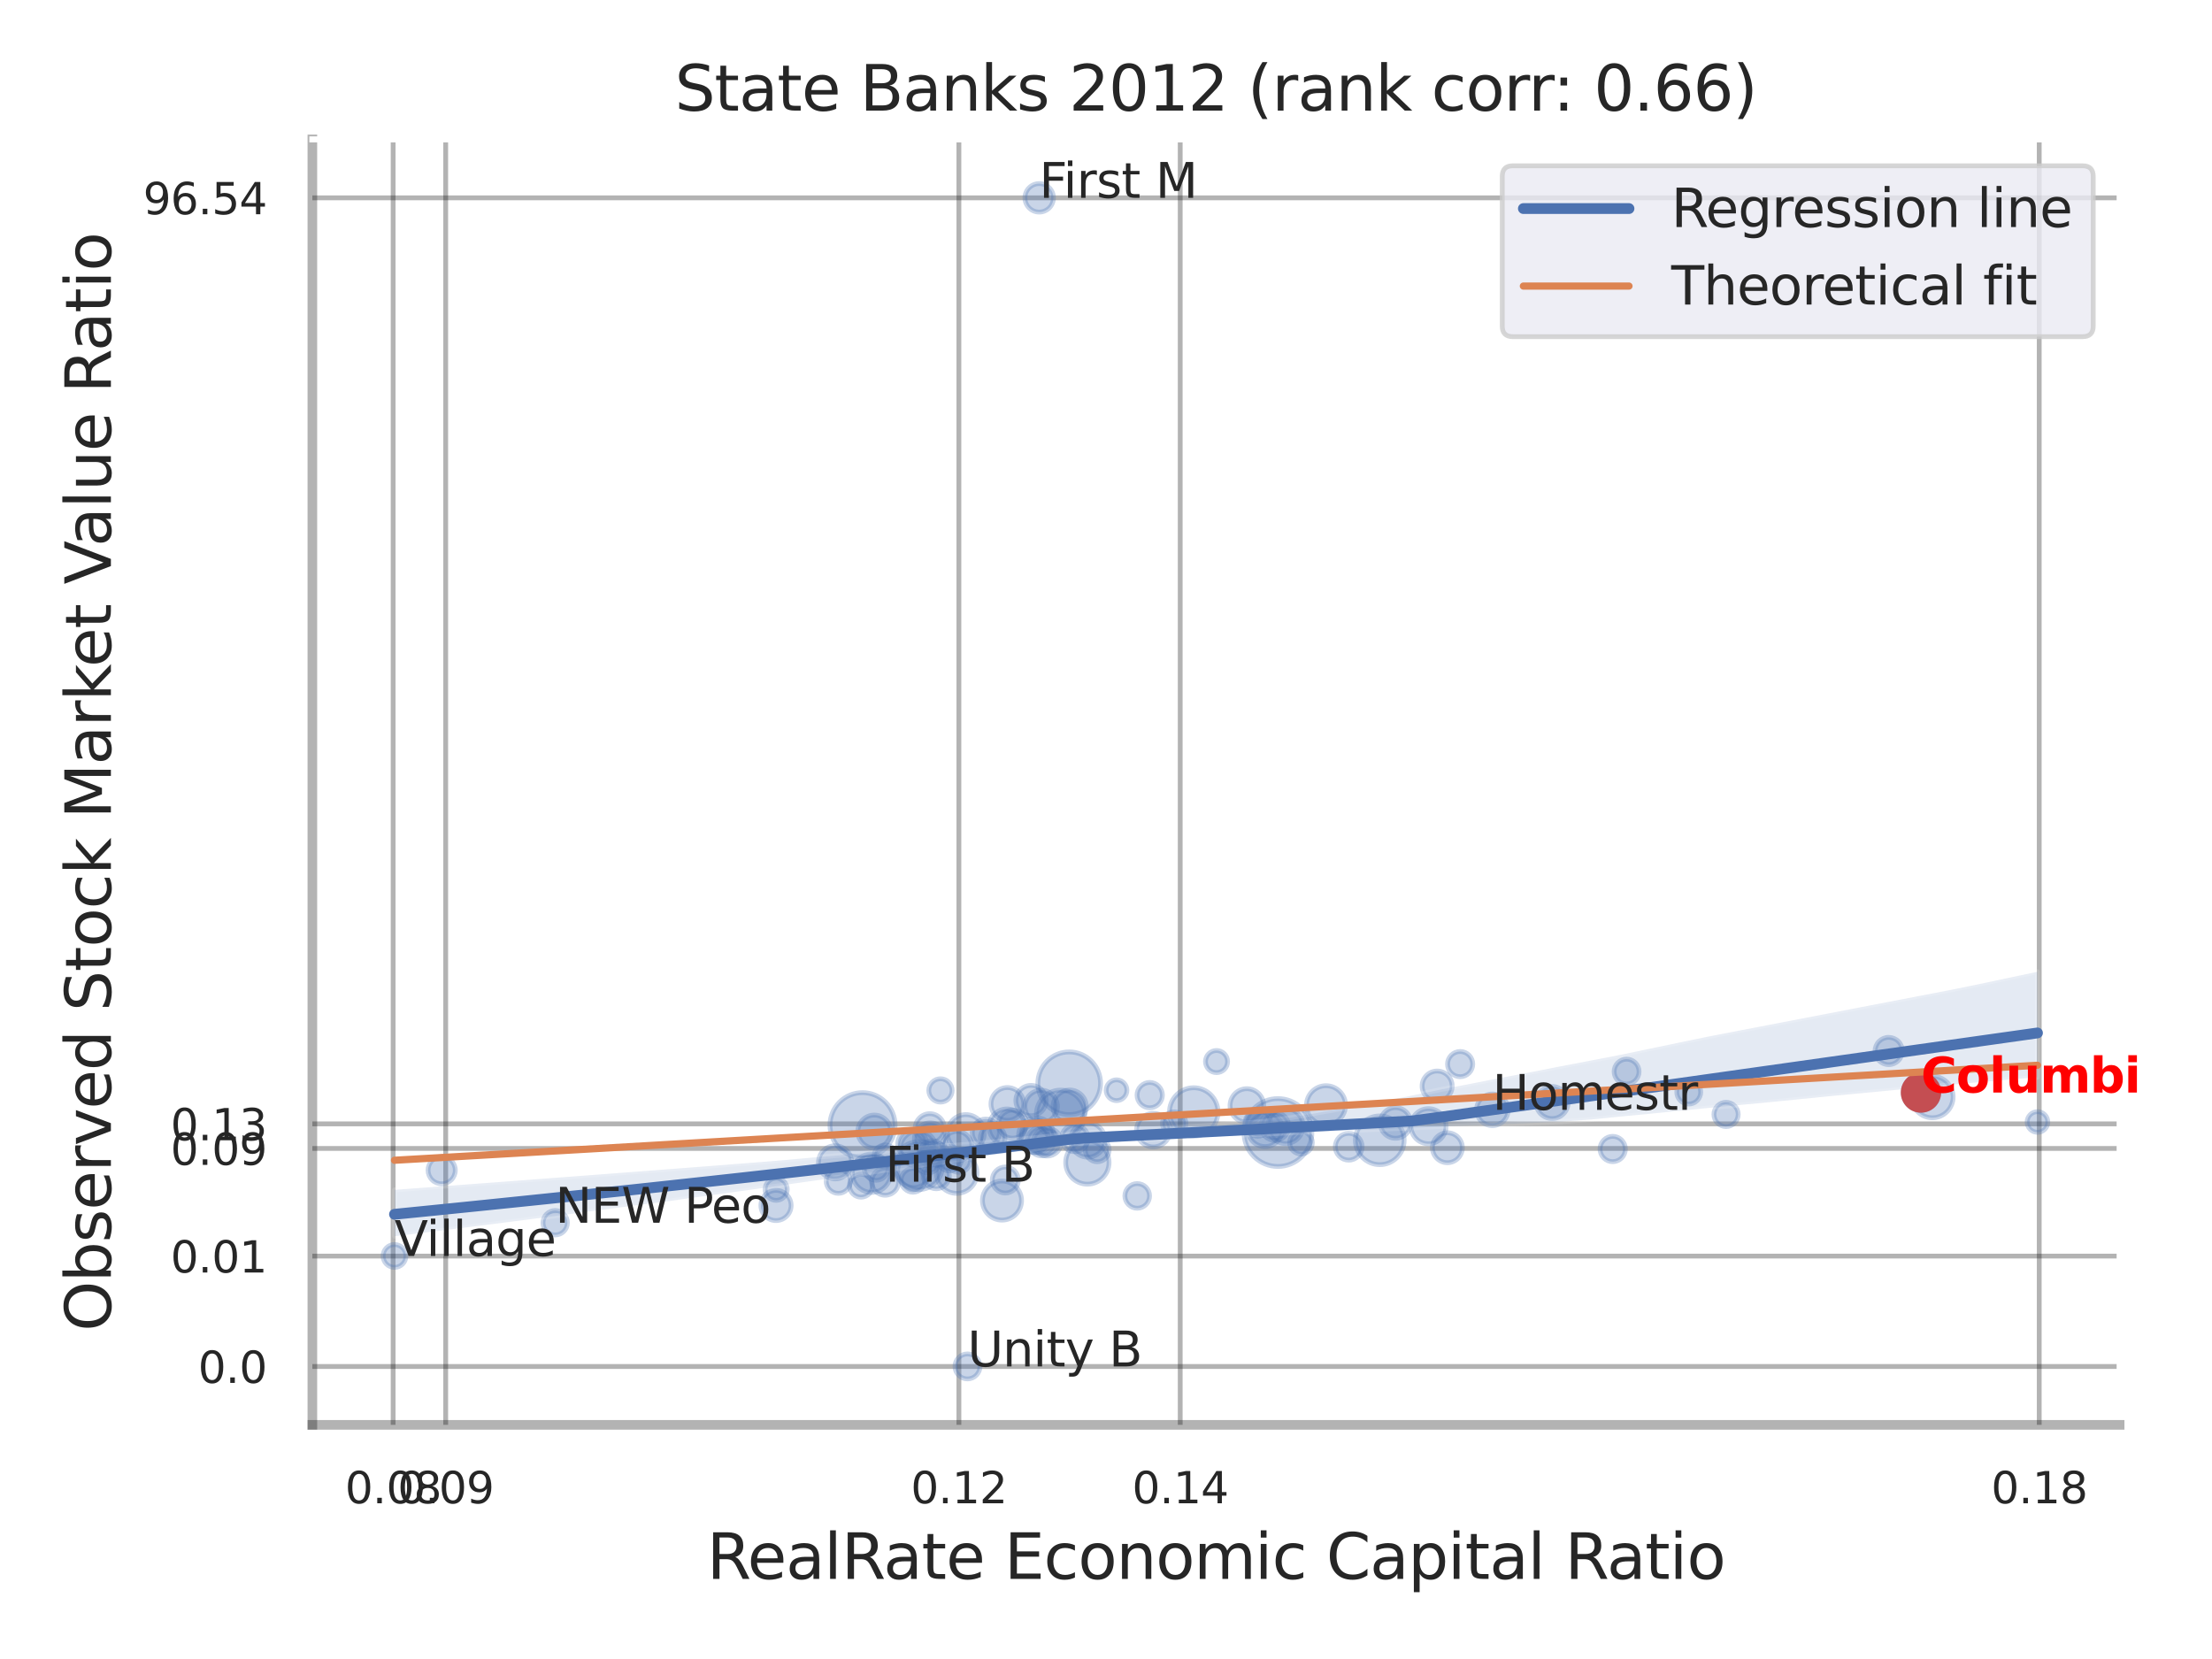 <?xml version="1.0" encoding="utf-8" standalone="no"?>
<!DOCTYPE svg PUBLIC "-//W3C//DTD SVG 1.1//EN"
  "http://www.w3.org/Graphics/SVG/1.1/DTD/svg11.dtd">
<svg xmlns:xlink="http://www.w3.org/1999/xlink" width="460.8pt" height="345.6pt" viewBox="0 0 460.8 345.6" xmlns="http://www.w3.org/2000/svg" version="1.1">
 <defs>
  <style type="text/css">*{stroke-linejoin: round; stroke-linecap: butt}</style>
 </defs>
 <g id="figure_1">
  <g id="patch_1">
   <path d="M 0 345.6 
L 460.8 345.6 
L 460.8 0 
L 0 0 
z
" style="fill: #ffffff"/>
  </g>
  <g id="axes_1">
   <g id="patch_2">
    <path d="M 65.07 296.82 
L 441.557 296.82 
L 441.557 29.04 
L 65.07 29.04 
z
" style="fill: #ffffff"/>
   </g>
   <g id="matplotlib.axis_1">
    <g id="xtick_1">
     <g id="line2d_1">
      <path d="M 81.897 296.82 
L 81.897 29.04 
" clip-path="url(#pd6e4b4ad43)" style="fill: none; stroke: #000000; stroke-opacity: 0.3; stroke-linecap: round"/>
     </g>
     <g id="text_1">
      <!-- 0.08 -->
      <g style="fill: #262626" transform="translate(71.877 313.159) scale(0.09 -0.09)">
       <defs>
        <path id="DejaVuSans-30" d="M 2034 4250 
Q 1547 4250 1301 3770 
Q 1056 3291 1056 2328 
Q 1056 1369 1301 889 
Q 1547 409 2034 409 
Q 2525 409 2770 889 
Q 3016 1369 3016 2328 
Q 3016 3291 2770 3770 
Q 2525 4250 2034 4250 
z
M 2034 4750 
Q 2819 4750 3233 4129 
Q 3647 3509 3647 2328 
Q 3647 1150 3233 529 
Q 2819 -91 2034 -91 
Q 1250 -91 836 529 
Q 422 1150 422 2328 
Q 422 3509 836 4129 
Q 1250 4750 2034 4750 
z
" transform="scale(0.016)"/>
        <path id="DejaVuSans-2e" d="M 684 794 
L 1344 794 
L 1344 0 
L 684 0 
L 684 794 
z
" transform="scale(0.016)"/>
        <path id="DejaVuSans-38" d="M 2034 2216 
Q 1584 2216 1326 1975 
Q 1069 1734 1069 1313 
Q 1069 891 1326 650 
Q 1584 409 2034 409 
Q 2484 409 2743 651 
Q 3003 894 3003 1313 
Q 3003 1734 2745 1975 
Q 2488 2216 2034 2216 
z
M 1403 2484 
Q 997 2584 770 2862 
Q 544 3141 544 3541 
Q 544 4100 942 4425 
Q 1341 4750 2034 4750 
Q 2731 4750 3128 4425 
Q 3525 4100 3525 3541 
Q 3525 3141 3298 2862 
Q 3072 2584 2669 2484 
Q 3125 2378 3379 2068 
Q 3634 1759 3634 1313 
Q 3634 634 3220 271 
Q 2806 -91 2034 -91 
Q 1263 -91 848 271 
Q 434 634 434 1313 
Q 434 1759 690 2068 
Q 947 2378 1403 2484 
z
M 1172 3481 
Q 1172 3119 1398 2916 
Q 1625 2713 2034 2713 
Q 2441 2713 2670 2916 
Q 2900 3119 2900 3481 
Q 2900 3844 2670 4047 
Q 2441 4250 2034 4250 
Q 1625 4250 1398 4047 
Q 1172 3844 1172 3481 
z
" transform="scale(0.016)"/>
       </defs>
       <use xlink:href="#DejaVuSans-30"/>
       <use xlink:href="#DejaVuSans-2e" x="63.623"/>
       <use xlink:href="#DejaVuSans-30" x="95.41"/>
       <use xlink:href="#DejaVuSans-38" x="159.033"/>
      </g>
     </g>
    </g>
    <g id="xtick_2">
     <g id="line2d_2">
      <path d="M 92.847 296.82 
L 92.847 29.04 
" clip-path="url(#pd6e4b4ad43)" style="fill: none; stroke: #000000; stroke-opacity: 0.3; stroke-linecap: round"/>
     </g>
     <g id="text_2">
      <!-- 0.09 -->
      <g style="fill: #262626" transform="translate(82.828 313.159) scale(0.09 -0.09)">
       <defs>
        <path id="DejaVuSans-39" d="M 703 97 
L 703 672 
Q 941 559 1184 500 
Q 1428 441 1663 441 
Q 2288 441 2617 861 
Q 2947 1281 2994 2138 
Q 2813 1869 2534 1725 
Q 2256 1581 1919 1581 
Q 1219 1581 811 2004 
Q 403 2428 403 3163 
Q 403 3881 828 4315 
Q 1253 4750 1959 4750 
Q 2769 4750 3195 4129 
Q 3622 3509 3622 2328 
Q 3622 1225 3098 567 
Q 2575 -91 1691 -91 
Q 1453 -91 1209 -44 
Q 966 3 703 97 
z
M 1959 2075 
Q 2384 2075 2632 2365 
Q 2881 2656 2881 3163 
Q 2881 3666 2632 3958 
Q 2384 4250 1959 4250 
Q 1534 4250 1286 3958 
Q 1038 3666 1038 3163 
Q 1038 2656 1286 2365 
Q 1534 2075 1959 2075 
z
" transform="scale(0.016)"/>
       </defs>
       <use xlink:href="#DejaVuSans-30"/>
       <use xlink:href="#DejaVuSans-2e" x="63.623"/>
       <use xlink:href="#DejaVuSans-30" x="95.41"/>
       <use xlink:href="#DejaVuSans-39" x="159.033"/>
      </g>
     </g>
    </g>
    <g id="xtick_3">
     <g id="line2d_3">
      <path d="M 199.755 296.82 
L 199.755 29.04 
" clip-path="url(#pd6e4b4ad43)" style="fill: none; stroke: #000000; stroke-opacity: 0.3; stroke-linecap: round"/>
     </g>
     <g id="text_3">
      <!-- 0.12 -->
      <g style="fill: #262626" transform="translate(189.735 313.159) scale(0.09 -0.09)">
       <defs>
        <path id="DejaVuSans-31" d="M 794 531 
L 1825 531 
L 1825 4091 
L 703 3866 
L 703 4441 
L 1819 4666 
L 2450 4666 
L 2450 531 
L 3481 531 
L 3481 0 
L 794 0 
L 794 531 
z
" transform="scale(0.016)"/>
        <path id="DejaVuSans-32" d="M 1228 531 
L 3431 531 
L 3431 0 
L 469 0 
L 469 531 
Q 828 903 1448 1529 
Q 2069 2156 2228 2338 
Q 2531 2678 2651 2914 
Q 2772 3150 2772 3378 
Q 2772 3750 2511 3984 
Q 2250 4219 1831 4219 
Q 1534 4219 1204 4116 
Q 875 4013 500 3803 
L 500 4441 
Q 881 4594 1212 4672 
Q 1544 4750 1819 4750 
Q 2544 4750 2975 4387 
Q 3406 4025 3406 3419 
Q 3406 3131 3298 2873 
Q 3191 2616 2906 2266 
Q 2828 2175 2409 1742 
Q 1991 1309 1228 531 
z
" transform="scale(0.016)"/>
       </defs>
       <use xlink:href="#DejaVuSans-30"/>
       <use xlink:href="#DejaVuSans-2e" x="63.623"/>
       <use xlink:href="#DejaVuSans-31" x="95.41"/>
       <use xlink:href="#DejaVuSans-32" x="159.033"/>
      </g>
     </g>
    </g>
    <g id="xtick_4">
     <g id="line2d_4">
      <path d="M 245.859 296.82 
L 245.859 29.04 
" clip-path="url(#pd6e4b4ad43)" style="fill: none; stroke: #000000; stroke-opacity: 0.3; stroke-linecap: round"/>
     </g>
     <g id="text_4">
      <!-- 0.14 -->
      <g style="fill: #262626" transform="translate(235.839 313.159) scale(0.09 -0.09)">
       <defs>
        <path id="DejaVuSans-34" d="M 2419 4116 
L 825 1625 
L 2419 1625 
L 2419 4116 
z
M 2253 4666 
L 3047 4666 
L 3047 1625 
L 3713 1625 
L 3713 1100 
L 3047 1100 
L 3047 0 
L 2419 0 
L 2419 1100 
L 313 1100 
L 313 1709 
L 2253 4666 
z
" transform="scale(0.016)"/>
       </defs>
       <use xlink:href="#DejaVuSans-30"/>
       <use xlink:href="#DejaVuSans-2e" x="63.623"/>
       <use xlink:href="#DejaVuSans-31" x="95.41"/>
       <use xlink:href="#DejaVuSans-34" x="159.033"/>
      </g>
     </g>
    </g>
    <g id="xtick_5">
     <g id="line2d_5">
      <path d="M 424.809 296.82 
L 424.809 29.04 
" clip-path="url(#pd6e4b4ad43)" style="fill: none; stroke: #000000; stroke-opacity: 0.3; stroke-linecap: round"/>
     </g>
     <g id="text_5">
      <!-- 0.18 -->
      <g style="fill: #262626" transform="translate(414.789 313.159) scale(0.09 -0.09)">
       <use xlink:href="#DejaVuSans-30"/>
       <use xlink:href="#DejaVuSans-2e" x="63.623"/>
       <use xlink:href="#DejaVuSans-31" x="95.41"/>
       <use xlink:href="#DejaVuSans-38" x="159.033"/>
      </g>
     </g>
    </g>
    <g id="text_6">
     <!-- RealRate Economic Capital Ratio -->
     <g style="fill: #262626" transform="translate(147.26 328.908) scale(0.13 -0.13)">
      <defs>
       <path id="DejaVuSans-52" d="M 2841 2188 
Q 3044 2119 3236 1894 
Q 3428 1669 3622 1275 
L 4263 0 
L 3584 0 
L 2988 1197 
Q 2756 1666 2539 1819 
Q 2322 1972 1947 1972 
L 1259 1972 
L 1259 0 
L 628 0 
L 628 4666 
L 2053 4666 
Q 2853 4666 3247 4331 
Q 3641 3997 3641 3322 
Q 3641 2881 3436 2590 
Q 3231 2300 2841 2188 
z
M 1259 4147 
L 1259 2491 
L 2053 2491 
Q 2509 2491 2742 2702 
Q 2975 2913 2975 3322 
Q 2975 3731 2742 3939 
Q 2509 4147 2053 4147 
L 1259 4147 
z
" transform="scale(0.016)"/>
       <path id="DejaVuSans-65" d="M 3597 1894 
L 3597 1613 
L 953 1613 
Q 991 1019 1311 708 
Q 1631 397 2203 397 
Q 2534 397 2845 478 
Q 3156 559 3463 722 
L 3463 178 
Q 3153 47 2828 -22 
Q 2503 -91 2169 -91 
Q 1331 -91 842 396 
Q 353 884 353 1716 
Q 353 2575 817 3079 
Q 1281 3584 2069 3584 
Q 2775 3584 3186 3129 
Q 3597 2675 3597 1894 
z
M 3022 2063 
Q 3016 2534 2758 2815 
Q 2500 3097 2075 3097 
Q 1594 3097 1305 2825 
Q 1016 2553 972 2059 
L 3022 2063 
z
" transform="scale(0.016)"/>
       <path id="DejaVuSans-61" d="M 2194 1759 
Q 1497 1759 1228 1600 
Q 959 1441 959 1056 
Q 959 750 1161 570 
Q 1363 391 1709 391 
Q 2188 391 2477 730 
Q 2766 1069 2766 1631 
L 2766 1759 
L 2194 1759 
z
M 3341 1997 
L 3341 0 
L 2766 0 
L 2766 531 
Q 2569 213 2275 61 
Q 1981 -91 1556 -91 
Q 1019 -91 701 211 
Q 384 513 384 1019 
Q 384 1609 779 1909 
Q 1175 2209 1959 2209 
L 2766 2209 
L 2766 2266 
Q 2766 2663 2505 2880 
Q 2244 3097 1772 3097 
Q 1472 3097 1187 3025 
Q 903 2953 641 2809 
L 641 3341 
Q 956 3463 1253 3523 
Q 1550 3584 1831 3584 
Q 2591 3584 2966 3190 
Q 3341 2797 3341 1997 
z
" transform="scale(0.016)"/>
       <path id="DejaVuSans-6c" d="M 603 4863 
L 1178 4863 
L 1178 0 
L 603 0 
L 603 4863 
z
" transform="scale(0.016)"/>
       <path id="DejaVuSans-74" d="M 1172 4494 
L 1172 3500 
L 2356 3500 
L 2356 3053 
L 1172 3053 
L 1172 1153 
Q 1172 725 1289 603 
Q 1406 481 1766 481 
L 2356 481 
L 2356 0 
L 1766 0 
Q 1100 0 847 248 
Q 594 497 594 1153 
L 594 3053 
L 172 3053 
L 172 3500 
L 594 3500 
L 594 4494 
L 1172 4494 
z
" transform="scale(0.016)"/>
       <path id="DejaVuSans-20" transform="scale(0.016)"/>
       <path id="DejaVuSans-45" d="M 628 4666 
L 3578 4666 
L 3578 4134 
L 1259 4134 
L 1259 2753 
L 3481 2753 
L 3481 2222 
L 1259 2222 
L 1259 531 
L 3634 531 
L 3634 0 
L 628 0 
L 628 4666 
z
" transform="scale(0.016)"/>
       <path id="DejaVuSans-63" d="M 3122 3366 
L 3122 2828 
Q 2878 2963 2633 3030 
Q 2388 3097 2138 3097 
Q 1578 3097 1268 2742 
Q 959 2388 959 1747 
Q 959 1106 1268 751 
Q 1578 397 2138 397 
Q 2388 397 2633 464 
Q 2878 531 3122 666 
L 3122 134 
Q 2881 22 2623 -34 
Q 2366 -91 2075 -91 
Q 1284 -91 818 406 
Q 353 903 353 1747 
Q 353 2603 823 3093 
Q 1294 3584 2113 3584 
Q 2378 3584 2631 3529 
Q 2884 3475 3122 3366 
z
" transform="scale(0.016)"/>
       <path id="DejaVuSans-6f" d="M 1959 3097 
Q 1497 3097 1228 2736 
Q 959 2375 959 1747 
Q 959 1119 1226 758 
Q 1494 397 1959 397 
Q 2419 397 2687 759 
Q 2956 1122 2956 1747 
Q 2956 2369 2687 2733 
Q 2419 3097 1959 3097 
z
M 1959 3584 
Q 2709 3584 3137 3096 
Q 3566 2609 3566 1747 
Q 3566 888 3137 398 
Q 2709 -91 1959 -91 
Q 1206 -91 779 398 
Q 353 888 353 1747 
Q 353 2609 779 3096 
Q 1206 3584 1959 3584 
z
" transform="scale(0.016)"/>
       <path id="DejaVuSans-6e" d="M 3513 2113 
L 3513 0 
L 2938 0 
L 2938 2094 
Q 2938 2591 2744 2837 
Q 2550 3084 2163 3084 
Q 1697 3084 1428 2787 
Q 1159 2491 1159 1978 
L 1159 0 
L 581 0 
L 581 3500 
L 1159 3500 
L 1159 2956 
Q 1366 3272 1645 3428 
Q 1925 3584 2291 3584 
Q 2894 3584 3203 3211 
Q 3513 2838 3513 2113 
z
" transform="scale(0.016)"/>
       <path id="DejaVuSans-6d" d="M 3328 2828 
Q 3544 3216 3844 3400 
Q 4144 3584 4550 3584 
Q 5097 3584 5394 3201 
Q 5691 2819 5691 2113 
L 5691 0 
L 5113 0 
L 5113 2094 
Q 5113 2597 4934 2840 
Q 4756 3084 4391 3084 
Q 3944 3084 3684 2787 
Q 3425 2491 3425 1978 
L 3425 0 
L 2847 0 
L 2847 2094 
Q 2847 2600 2669 2842 
Q 2491 3084 2119 3084 
Q 1678 3084 1418 2786 
Q 1159 2488 1159 1978 
L 1159 0 
L 581 0 
L 581 3500 
L 1159 3500 
L 1159 2956 
Q 1356 3278 1631 3431 
Q 1906 3584 2284 3584 
Q 2666 3584 2933 3390 
Q 3200 3197 3328 2828 
z
" transform="scale(0.016)"/>
       <path id="DejaVuSans-69" d="M 603 3500 
L 1178 3500 
L 1178 0 
L 603 0 
L 603 3500 
z
M 603 4863 
L 1178 4863 
L 1178 4134 
L 603 4134 
L 603 4863 
z
" transform="scale(0.016)"/>
       <path id="DejaVuSans-43" d="M 4122 4306 
L 4122 3641 
Q 3803 3938 3442 4084 
Q 3081 4231 2675 4231 
Q 1875 4231 1450 3742 
Q 1025 3253 1025 2328 
Q 1025 1406 1450 917 
Q 1875 428 2675 428 
Q 3081 428 3442 575 
Q 3803 722 4122 1019 
L 4122 359 
Q 3791 134 3420 21 
Q 3050 -91 2638 -91 
Q 1578 -91 968 557 
Q 359 1206 359 2328 
Q 359 3453 968 4101 
Q 1578 4750 2638 4750 
Q 3056 4750 3426 4639 
Q 3797 4528 4122 4306 
z
" transform="scale(0.016)"/>
       <path id="DejaVuSans-70" d="M 1159 525 
L 1159 -1331 
L 581 -1331 
L 581 3500 
L 1159 3500 
L 1159 2969 
Q 1341 3281 1617 3432 
Q 1894 3584 2278 3584 
Q 2916 3584 3314 3078 
Q 3713 2572 3713 1747 
Q 3713 922 3314 415 
Q 2916 -91 2278 -91 
Q 1894 -91 1617 61 
Q 1341 213 1159 525 
z
M 3116 1747 
Q 3116 2381 2855 2742 
Q 2594 3103 2138 3103 
Q 1681 3103 1420 2742 
Q 1159 2381 1159 1747 
Q 1159 1113 1420 752 
Q 1681 391 2138 391 
Q 2594 391 2855 752 
Q 3116 1113 3116 1747 
z
" transform="scale(0.016)"/>
      </defs>
      <use xlink:href="#DejaVuSans-52"/>
      <use xlink:href="#DejaVuSans-65" x="64.982"/>
      <use xlink:href="#DejaVuSans-61" x="126.506"/>
      <use xlink:href="#DejaVuSans-6c" x="187.785"/>
      <use xlink:href="#DejaVuSans-52" x="215.568"/>
      <use xlink:href="#DejaVuSans-61" x="282.801"/>
      <use xlink:href="#DejaVuSans-74" x="344.08"/>
      <use xlink:href="#DejaVuSans-65" x="383.289"/>
      <use xlink:href="#DejaVuSans-20" x="444.812"/>
      <use xlink:href="#DejaVuSans-45" x="476.6"/>
      <use xlink:href="#DejaVuSans-63" x="539.783"/>
      <use xlink:href="#DejaVuSans-6f" x="594.764"/>
      <use xlink:href="#DejaVuSans-6e" x="655.945"/>
      <use xlink:href="#DejaVuSans-6f" x="719.324"/>
      <use xlink:href="#DejaVuSans-6d" x="780.506"/>
      <use xlink:href="#DejaVuSans-69" x="877.918"/>
      <use xlink:href="#DejaVuSans-63" x="905.701"/>
      <use xlink:href="#DejaVuSans-20" x="960.682"/>
      <use xlink:href="#DejaVuSans-43" x="992.469"/>
      <use xlink:href="#DejaVuSans-61" x="1062.293"/>
      <use xlink:href="#DejaVuSans-70" x="1123.572"/>
      <use xlink:href="#DejaVuSans-69" x="1187.049"/>
      <use xlink:href="#DejaVuSans-74" x="1214.832"/>
      <use xlink:href="#DejaVuSans-61" x="1254.041"/>
      <use xlink:href="#DejaVuSans-6c" x="1315.32"/>
      <use xlink:href="#DejaVuSans-20" x="1343.104"/>
      <use xlink:href="#DejaVuSans-52" x="1374.891"/>
      <use xlink:href="#DejaVuSans-61" x="1442.123"/>
      <use xlink:href="#DejaVuSans-74" x="1503.402"/>
      <use xlink:href="#DejaVuSans-69" x="1542.611"/>
      <use xlink:href="#DejaVuSans-6f" x="1570.395"/>
     </g>
    </g>
   </g>
   <g id="matplotlib.axis_2">
    <g id="ytick_1">
     <g id="line2d_6">
      <path d="M 65.07 284.663 
L 441.557 284.663 
" clip-path="url(#pd6e4b4ad43)" style="fill: none; stroke: #000000; stroke-opacity: 0.3; stroke-linecap: round"/>
     </g>
     <g id="text_7">
      <!-- 0.0 -->
      <g style="fill: #262626" transform="translate(41.257 288.082) scale(0.09 -0.09)">
       <use xlink:href="#DejaVuSans-30"/>
       <use xlink:href="#DejaVuSans-2e" x="63.623"/>
       <use xlink:href="#DejaVuSans-30" x="95.41"/>
      </g>
     </g>
    </g>
    <g id="ytick_2">
     <g id="line2d_7">
      <path d="M 65.07 261.668 
L 441.557 261.668 
" clip-path="url(#pd6e4b4ad43)" style="fill: none; stroke: #000000; stroke-opacity: 0.3; stroke-linecap: round"/>
     </g>
     <g id="text_8">
      <!-- 0.01 -->
      <g style="fill: #262626" transform="translate(35.531 265.088) scale(0.09 -0.09)">
       <use xlink:href="#DejaVuSans-30"/>
       <use xlink:href="#DejaVuSans-2e" x="63.623"/>
       <use xlink:href="#DejaVuSans-30" x="95.41"/>
       <use xlink:href="#DejaVuSans-31" x="159.033"/>
      </g>
     </g>
    </g>
    <g id="ytick_3">
     <g id="line2d_8">
      <path d="M 65.07 239.244 
L 441.557 239.244 
" clip-path="url(#pd6e4b4ad43)" style="fill: none; stroke: #000000; stroke-opacity: 0.3; stroke-linecap: round"/>
     </g>
     <g id="text_9">
      <!-- 0.09 -->
      <g style="fill: #262626" transform="translate(35.531 242.664) scale(0.09 -0.09)">
       <use xlink:href="#DejaVuSans-30"/>
       <use xlink:href="#DejaVuSans-2e" x="63.623"/>
       <use xlink:href="#DejaVuSans-30" x="95.41"/>
       <use xlink:href="#DejaVuSans-39" x="159.033"/>
      </g>
     </g>
    </g>
    <g id="ytick_4">
     <g id="line2d_9">
      <path d="M 65.07 234.122 
L 441.557 234.122 
" clip-path="url(#pd6e4b4ad43)" style="fill: none; stroke: #000000; stroke-opacity: 0.3; stroke-linecap: round"/>
     </g>
     <g id="text_10">
      <!-- 0.13 -->
      <g style="fill: #262626" transform="translate(35.531 237.541) scale(0.09 -0.09)">
       <defs>
        <path id="DejaVuSans-33" d="M 2597 2516 
Q 3050 2419 3304 2112 
Q 3559 1806 3559 1356 
Q 3559 666 3084 287 
Q 2609 -91 1734 -91 
Q 1441 -91 1130 -33 
Q 819 25 488 141 
L 488 750 
Q 750 597 1062 519 
Q 1375 441 1716 441 
Q 2309 441 2620 675 
Q 2931 909 2931 1356 
Q 2931 1769 2642 2001 
Q 2353 2234 1838 2234 
L 1294 2234 
L 1294 2753 
L 1863 2753 
Q 2328 2753 2575 2939 
Q 2822 3125 2822 3475 
Q 2822 3834 2567 4026 
Q 2313 4219 1838 4219 
Q 1578 4219 1281 4162 
Q 984 4106 628 3988 
L 628 4550 
Q 988 4650 1302 4700 
Q 1616 4750 1894 4750 
Q 2613 4750 3031 4423 
Q 3450 4097 3450 3541 
Q 3450 3153 3228 2886 
Q 3006 2619 2597 2516 
z
" transform="scale(0.016)"/>
       </defs>
       <use xlink:href="#DejaVuSans-30"/>
       <use xlink:href="#DejaVuSans-2e" x="63.623"/>
       <use xlink:href="#DejaVuSans-31" x="95.41"/>
       <use xlink:href="#DejaVuSans-33" x="159.033"/>
      </g>
     </g>
    </g>
    <g id="ytick_5">
     <g id="line2d_10">
      <path d="M 65.07 41.212 
L 441.557 41.212 
" clip-path="url(#pd6e4b4ad43)" style="fill: none; stroke: #000000; stroke-opacity: 0.3; stroke-linecap: round"/>
     </g>
     <g id="text_11">
      <!-- 96.54 -->
      <g style="fill: #262626" transform="translate(29.805 44.631) scale(0.09 -0.09)">
       <defs>
        <path id="DejaVuSans-36" d="M 2113 2584 
Q 1688 2584 1439 2293 
Q 1191 2003 1191 1497 
Q 1191 994 1439 701 
Q 1688 409 2113 409 
Q 2538 409 2786 701 
Q 3034 994 3034 1497 
Q 3034 2003 2786 2293 
Q 2538 2584 2113 2584 
z
M 3366 4563 
L 3366 3988 
Q 3128 4100 2886 4159 
Q 2644 4219 2406 4219 
Q 1781 4219 1451 3797 
Q 1122 3375 1075 2522 
Q 1259 2794 1537 2939 
Q 1816 3084 2150 3084 
Q 2853 3084 3261 2657 
Q 3669 2231 3669 1497 
Q 3669 778 3244 343 
Q 2819 -91 2113 -91 
Q 1303 -91 875 529 
Q 447 1150 447 2328 
Q 447 3434 972 4092 
Q 1497 4750 2381 4750 
Q 2619 4750 2861 4703 
Q 3103 4656 3366 4563 
z
" transform="scale(0.016)"/>
        <path id="DejaVuSans-35" d="M 691 4666 
L 3169 4666 
L 3169 4134 
L 1269 4134 
L 1269 2991 
Q 1406 3038 1543 3061 
Q 1681 3084 1819 3084 
Q 2600 3084 3056 2656 
Q 3513 2228 3513 1497 
Q 3513 744 3044 326 
Q 2575 -91 1722 -91 
Q 1428 -91 1123 -41 
Q 819 9 494 109 
L 494 744 
Q 775 591 1075 516 
Q 1375 441 1709 441 
Q 2250 441 2565 725 
Q 2881 1009 2881 1497 
Q 2881 1984 2565 2268 
Q 2250 2553 1709 2553 
Q 1456 2553 1204 2497 
Q 953 2441 691 2322 
L 691 4666 
z
" transform="scale(0.016)"/>
       </defs>
       <use xlink:href="#DejaVuSans-39"/>
       <use xlink:href="#DejaVuSans-36" x="63.623"/>
       <use xlink:href="#DejaVuSans-2e" x="127.246"/>
       <use xlink:href="#DejaVuSans-35" x="159.033"/>
       <use xlink:href="#DejaVuSans-34" x="222.656"/>
      </g>
     </g>
    </g>
    <g id="ytick_6"/>
    <g id="ytick_7"/>
    <g id="ytick_8"/>
    <g id="ytick_9"/>
    <g id="text_12">
     <!-- Observed Stock Market Value Ratio -->
     <g style="fill: #262626" transform="translate(23.101 277.332) rotate(-90) scale(0.13 -0.13)">
      <defs>
       <path id="DejaVuSans-4f" d="M 2522 4238 
Q 1834 4238 1429 3725 
Q 1025 3213 1025 2328 
Q 1025 1447 1429 934 
Q 1834 422 2522 422 
Q 3209 422 3611 934 
Q 4013 1447 4013 2328 
Q 4013 3213 3611 3725 
Q 3209 4238 2522 4238 
z
M 2522 4750 
Q 3503 4750 4090 4092 
Q 4678 3434 4678 2328 
Q 4678 1225 4090 567 
Q 3503 -91 2522 -91 
Q 1538 -91 948 565 
Q 359 1222 359 2328 
Q 359 3434 948 4092 
Q 1538 4750 2522 4750 
z
" transform="scale(0.016)"/>
       <path id="DejaVuSans-62" d="M 3116 1747 
Q 3116 2381 2855 2742 
Q 2594 3103 2138 3103 
Q 1681 3103 1420 2742 
Q 1159 2381 1159 1747 
Q 1159 1113 1420 752 
Q 1681 391 2138 391 
Q 2594 391 2855 752 
Q 3116 1113 3116 1747 
z
M 1159 2969 
Q 1341 3281 1617 3432 
Q 1894 3584 2278 3584 
Q 2916 3584 3314 3078 
Q 3713 2572 3713 1747 
Q 3713 922 3314 415 
Q 2916 -91 2278 -91 
Q 1894 -91 1617 61 
Q 1341 213 1159 525 
L 1159 0 
L 581 0 
L 581 4863 
L 1159 4863 
L 1159 2969 
z
" transform="scale(0.016)"/>
       <path id="DejaVuSans-73" d="M 2834 3397 
L 2834 2853 
Q 2591 2978 2328 3040 
Q 2066 3103 1784 3103 
Q 1356 3103 1142 2972 
Q 928 2841 928 2578 
Q 928 2378 1081 2264 
Q 1234 2150 1697 2047 
L 1894 2003 
Q 2506 1872 2764 1633 
Q 3022 1394 3022 966 
Q 3022 478 2636 193 
Q 2250 -91 1575 -91 
Q 1294 -91 989 -36 
Q 684 19 347 128 
L 347 722 
Q 666 556 975 473 
Q 1284 391 1588 391 
Q 1994 391 2212 530 
Q 2431 669 2431 922 
Q 2431 1156 2273 1281 
Q 2116 1406 1581 1522 
L 1381 1569 
Q 847 1681 609 1914 
Q 372 2147 372 2553 
Q 372 3047 722 3315 
Q 1072 3584 1716 3584 
Q 2034 3584 2315 3537 
Q 2597 3491 2834 3397 
z
" transform="scale(0.016)"/>
       <path id="DejaVuSans-72" d="M 2631 2963 
Q 2534 3019 2420 3045 
Q 2306 3072 2169 3072 
Q 1681 3072 1420 2755 
Q 1159 2438 1159 1844 
L 1159 0 
L 581 0 
L 581 3500 
L 1159 3500 
L 1159 2956 
Q 1341 3275 1631 3429 
Q 1922 3584 2338 3584 
Q 2397 3584 2469 3576 
Q 2541 3569 2628 3553 
L 2631 2963 
z
" transform="scale(0.016)"/>
       <path id="DejaVuSans-76" d="M 191 3500 
L 800 3500 
L 1894 563 
L 2988 3500 
L 3597 3500 
L 2284 0 
L 1503 0 
L 191 3500 
z
" transform="scale(0.016)"/>
       <path id="DejaVuSans-64" d="M 2906 2969 
L 2906 4863 
L 3481 4863 
L 3481 0 
L 2906 0 
L 2906 525 
Q 2725 213 2448 61 
Q 2172 -91 1784 -91 
Q 1150 -91 751 415 
Q 353 922 353 1747 
Q 353 2572 751 3078 
Q 1150 3584 1784 3584 
Q 2172 3584 2448 3432 
Q 2725 3281 2906 2969 
z
M 947 1747 
Q 947 1113 1208 752 
Q 1469 391 1925 391 
Q 2381 391 2643 752 
Q 2906 1113 2906 1747 
Q 2906 2381 2643 2742 
Q 2381 3103 1925 3103 
Q 1469 3103 1208 2742 
Q 947 2381 947 1747 
z
" transform="scale(0.016)"/>
       <path id="DejaVuSans-53" d="M 3425 4513 
L 3425 3897 
Q 3066 4069 2747 4153 
Q 2428 4238 2131 4238 
Q 1616 4238 1336 4038 
Q 1056 3838 1056 3469 
Q 1056 3159 1242 3001 
Q 1428 2844 1947 2747 
L 2328 2669 
Q 3034 2534 3370 2195 
Q 3706 1856 3706 1288 
Q 3706 609 3251 259 
Q 2797 -91 1919 -91 
Q 1588 -91 1214 -16 
Q 841 59 441 206 
L 441 856 
Q 825 641 1194 531 
Q 1563 422 1919 422 
Q 2459 422 2753 634 
Q 3047 847 3047 1241 
Q 3047 1584 2836 1778 
Q 2625 1972 2144 2069 
L 1759 2144 
Q 1053 2284 737 2584 
Q 422 2884 422 3419 
Q 422 4038 858 4394 
Q 1294 4750 2059 4750 
Q 2388 4750 2728 4690 
Q 3069 4631 3425 4513 
z
" transform="scale(0.016)"/>
       <path id="DejaVuSans-6b" d="M 581 4863 
L 1159 4863 
L 1159 1991 
L 2875 3500 
L 3609 3500 
L 1753 1863 
L 3688 0 
L 2938 0 
L 1159 1709 
L 1159 0 
L 581 0 
L 581 4863 
z
" transform="scale(0.016)"/>
       <path id="DejaVuSans-4d" d="M 628 4666 
L 1569 4666 
L 2759 1491 
L 3956 4666 
L 4897 4666 
L 4897 0 
L 4281 0 
L 4281 4097 
L 3078 897 
L 2444 897 
L 1241 4097 
L 1241 0 
L 628 0 
L 628 4666 
z
" transform="scale(0.016)"/>
       <path id="DejaVuSans-56" d="M 1831 0 
L 50 4666 
L 709 4666 
L 2188 738 
L 3669 4666 
L 4325 4666 
L 2547 0 
L 1831 0 
z
" transform="scale(0.016)"/>
       <path id="DejaVuSans-75" d="M 544 1381 
L 544 3500 
L 1119 3500 
L 1119 1403 
Q 1119 906 1312 657 
Q 1506 409 1894 409 
Q 2359 409 2629 706 
Q 2900 1003 2900 1516 
L 2900 3500 
L 3475 3500 
L 3475 0 
L 2900 0 
L 2900 538 
Q 2691 219 2414 64 
Q 2138 -91 1772 -91 
Q 1169 -91 856 284 
Q 544 659 544 1381 
z
M 1991 3584 
L 1991 3584 
z
" transform="scale(0.016)"/>
      </defs>
      <use xlink:href="#DejaVuSans-4f"/>
      <use xlink:href="#DejaVuSans-62" x="78.711"/>
      <use xlink:href="#DejaVuSans-73" x="142.188"/>
      <use xlink:href="#DejaVuSans-65" x="194.287"/>
      <use xlink:href="#DejaVuSans-72" x="255.811"/>
      <use xlink:href="#DejaVuSans-76" x="296.924"/>
      <use xlink:href="#DejaVuSans-65" x="356.104"/>
      <use xlink:href="#DejaVuSans-64" x="417.627"/>
      <use xlink:href="#DejaVuSans-20" x="481.104"/>
      <use xlink:href="#DejaVuSans-53" x="512.891"/>
      <use xlink:href="#DejaVuSans-74" x="576.367"/>
      <use xlink:href="#DejaVuSans-6f" x="615.576"/>
      <use xlink:href="#DejaVuSans-63" x="676.758"/>
      <use xlink:href="#DejaVuSans-6b" x="731.738"/>
      <use xlink:href="#DejaVuSans-20" x="789.648"/>
      <use xlink:href="#DejaVuSans-4d" x="821.436"/>
      <use xlink:href="#DejaVuSans-61" x="907.715"/>
      <use xlink:href="#DejaVuSans-72" x="968.994"/>
      <use xlink:href="#DejaVuSans-6b" x="1010.107"/>
      <use xlink:href="#DejaVuSans-65" x="1064.393"/>
      <use xlink:href="#DejaVuSans-74" x="1125.916"/>
      <use xlink:href="#DejaVuSans-20" x="1165.125"/>
      <use xlink:href="#DejaVuSans-56" x="1196.912"/>
      <use xlink:href="#DejaVuSans-61" x="1257.57"/>
      <use xlink:href="#DejaVuSans-6c" x="1318.85"/>
      <use xlink:href="#DejaVuSans-75" x="1346.633"/>
      <use xlink:href="#DejaVuSans-65" x="1410.012"/>
      <use xlink:href="#DejaVuSans-20" x="1471.535"/>
      <use xlink:href="#DejaVuSans-52" x="1503.322"/>
      <use xlink:href="#DejaVuSans-61" x="1570.555"/>
      <use xlink:href="#DejaVuSans-74" x="1631.834"/>
      <use xlink:href="#DejaVuSans-69" x="1671.043"/>
      <use xlink:href="#DejaVuSans-6f" x="1698.826"/>
     </g>
    </g>
   </g>
   <g id="PathCollection_1">
    <path d="M 287.433 242.618 
C 288.779 242.618 290.07 242.083 291.021 241.131 
C 291.973 240.18 292.508 238.889 292.508 237.543 
C 292.508 236.197 291.973 234.905 291.021 233.954 
C 290.07 233.002 288.779 232.467 287.433 232.467 
C 286.087 232.467 284.795 233.002 283.844 233.954 
C 282.892 234.905 282.357 236.197 282.357 237.543 
C 282.357 238.889 282.892 240.18 283.844 241.131 
C 284.795 242.083 286.087 242.618 287.433 242.618 
z
" clip-path="url(#pd6e4b4ad43)" style="fill: #4c72b0; fill-opacity: 0.3; stroke: #4c72b0; stroke-opacity: 0.3"/>
    <path d="M 220.94 237.164 
C 222.276 237.164 223.557 236.634 224.501 235.689 
C 225.446 234.745 225.976 233.464 225.976 232.128 
C 225.976 230.792 225.446 229.511 224.501 228.567 
C 223.557 227.622 222.276 227.092 220.94 227.092 
C 219.605 227.092 218.323 227.622 217.379 228.567 
C 216.435 229.511 215.904 230.792 215.904 232.128 
C 215.904 233.464 216.435 234.745 217.379 235.689 
C 218.323 236.634 219.605 237.164 220.94 237.164 
z
" clip-path="url(#pd6e4b4ad43)" style="fill: #4c72b0; fill-opacity: 0.3; stroke: #4c72b0; stroke-opacity: 0.3"/>
    <path d="M 297.583 238.271 
C 298.553 238.271 299.484 237.885 300.17 237.199 
C 300.856 236.513 301.242 235.582 301.242 234.611 
C 301.242 233.641 300.856 232.71 300.17 232.024 
C 299.484 231.338 298.553 230.952 297.583 230.952 
C 296.612 230.952 295.681 231.338 294.995 232.024 
C 294.309 232.71 293.923 233.641 293.923 234.611 
C 293.923 235.582 294.309 236.513 294.995 237.199 
C 295.681 237.885 296.612 238.271 297.583 238.271 
z
" clip-path="url(#pd6e4b4ad43)" style="fill: #4c72b0; fill-opacity: 0.3; stroke: #4c72b0; stroke-opacity: 0.3"/>
    <path d="M 266.216 242.998 
C 268.092 242.998 269.89 242.253 271.216 240.927 
C 272.542 239.601 273.287 237.802 273.287 235.927 
C 273.287 234.052 272.542 232.253 271.216 230.927 
C 269.89 229.601 268.092 228.856 266.216 228.856 
C 264.341 228.856 262.542 229.601 261.216 230.927 
C 259.89 232.253 259.145 234.052 259.145 235.927 
C 259.145 237.802 259.89 239.601 261.216 240.927 
C 262.542 242.253 264.341 242.998 266.216 242.998 
z
" clip-path="url(#pd6e4b4ad43)" style="fill: #4c72b0; fill-opacity: 0.3; stroke: #4c72b0; stroke-opacity: 0.3"/>
    <path d="M 222.734 232.188 
C 224.465 232.188 226.126 231.5 227.35 230.276 
C 228.575 229.052 229.263 227.391 229.263 225.659 
C 229.263 223.928 228.575 222.267 227.35 221.043 
C 226.126 219.818 224.465 219.13 222.734 219.13 
C 221.002 219.13 219.342 219.818 218.117 221.043 
C 216.893 222.267 216.205 223.928 216.205 225.659 
C 216.205 227.391 216.893 229.052 218.117 230.276 
C 219.342 231.5 221.002 232.188 222.734 232.188 
z
" clip-path="url(#pd6e4b4ad43)" style="fill: #4c72b0; fill-opacity: 0.3; stroke: #4c72b0; stroke-opacity: 0.3"/>
    <path d="M 179.68 241.172 
C 181.478 241.172 183.203 240.458 184.474 239.186 
C 185.746 237.915 186.46 236.19 186.46 234.392 
C 186.46 232.594 185.746 230.87 184.474 229.598 
C 183.203 228.327 181.478 227.613 179.68 227.613 
C 177.882 227.613 176.158 228.327 174.886 229.598 
C 173.615 230.87 172.901 232.594 172.901 234.392 
C 172.901 236.19 173.615 237.915 174.886 239.186 
C 176.158 240.458 177.882 241.172 179.68 241.172 
z
" clip-path="url(#pd6e4b4ad43)" style="fill: #4c72b0; fill-opacity: 0.3; stroke: #4c72b0; stroke-opacity: 0.3"/>
    <path d="M 290.711 237.118 
C 291.557 237.118 292.369 236.782 292.967 236.184 
C 293.565 235.585 293.902 234.774 293.902 233.927 
C 293.902 233.081 293.565 232.27 292.967 231.671 
C 292.369 231.073 291.557 230.737 290.711 230.737 
C 289.865 230.737 289.053 231.073 288.455 231.671 
C 287.857 232.27 287.52 233.081 287.52 233.927 
C 287.52 234.774 287.857 235.585 288.455 236.184 
C 289.053 236.782 289.865 237.118 290.711 237.118 
z
" clip-path="url(#pd6e4b4ad43)" style="fill: #4c72b0; fill-opacity: 0.3; stroke: #4c72b0; stroke-opacity: 0.3"/>
    <path d="M 240.261 238.922 
C 241.188 238.922 242.077 238.554 242.733 237.898 
C 243.388 237.243 243.756 236.354 243.756 235.427 
C 243.756 234.5 243.388 233.611 242.733 232.956 
C 242.077 232.3 241.188 231.932 240.261 231.932 
C 239.334 231.932 238.445 232.3 237.79 232.956 
C 237.135 233.611 236.766 234.5 236.766 235.427 
C 236.766 236.354 237.135 237.243 237.79 237.898 
C 238.445 238.554 239.334 238.922 240.261 238.922 
z
" clip-path="url(#pd6e4b4ad43)" style="fill: #4c72b0; fill-opacity: 0.3; stroke: #4c72b0; stroke-opacity: 0.3"/>
    <path d="M 259.745 233.804 
C 260.675 233.804 261.566 233.435 262.223 232.778 
C 262.88 232.12 263.249 231.229 263.249 230.3 
C 263.249 229.371 262.88 228.48 262.223 227.822 
C 261.566 227.165 260.675 226.796 259.745 226.796 
C 258.816 226.796 257.925 227.165 257.268 227.822 
C 256.611 228.48 256.242 229.371 256.242 230.3 
C 256.242 231.229 256.611 232.12 257.268 232.778 
C 257.925 233.435 258.816 233.804 259.745 233.804 
z
" clip-path="url(#pd6e4b4ad43)" style="fill: #4c72b0; fill-opacity: 0.3; stroke: #4c72b0; stroke-opacity: 0.3"/>
    <path d="M 193.784 240.484 
C 194.655 240.484 195.491 240.138 196.106 239.523 
C 196.722 238.907 197.068 238.071 197.068 237.2 
C 197.068 236.329 196.722 235.494 196.106 234.878 
C 195.491 234.262 194.655 233.916 193.784 233.916 
C 192.913 233.916 192.078 234.262 191.462 234.878 
C 190.846 235.494 190.5 236.329 190.5 237.2 
C 190.5 238.071 190.846 238.907 191.462 239.523 
C 192.078 240.138 192.913 240.484 193.784 240.484 
z
" clip-path="url(#pd6e4b4ad43)" style="fill: #4c72b0; fill-opacity: 0.3; stroke: #4c72b0; stroke-opacity: 0.3"/>
    <path d="M 216.484 44.179 
C 217.271 44.179 218.026 43.866 218.582 43.31 
C 219.139 42.754 219.451 41.999 219.451 41.212 
C 219.451 40.425 219.139 39.67 218.582 39.114 
C 218.026 38.557 217.271 38.245 216.484 38.245 
C 215.697 38.245 214.942 38.557 214.386 39.114 
C 213.829 39.67 213.517 40.425 213.517 41.212 
C 213.517 41.999 213.829 42.754 214.386 43.31 
C 214.942 43.866 215.697 44.179 216.484 44.179 
z
" clip-path="url(#pd6e4b4ad43)" style="fill: #4c72b0; fill-opacity: 0.3; stroke: #4c72b0; stroke-opacity: 0.3"/>
    <path d="M 182.14 239.155 
C 183.05 239.155 183.923 238.793 184.567 238.15 
C 185.21 237.506 185.572 236.633 185.572 235.722 
C 185.572 234.812 185.21 233.939 184.567 233.295 
C 183.923 232.652 183.05 232.29 182.14 232.29 
C 181.229 232.29 180.356 232.652 179.713 233.295 
C 179.069 233.939 178.707 234.812 178.707 235.722 
C 178.707 236.633 179.069 237.506 179.713 238.15 
C 180.356 238.793 181.229 239.155 182.14 239.155 
z
" clip-path="url(#pd6e4b4ad43)" style="fill: #4c72b0; fill-opacity: 0.3; stroke: #4c72b0; stroke-opacity: 0.3"/>
    <path d="M 199.364 241.828 
C 200.177 241.828 200.957 241.505 201.533 240.929 
C 202.108 240.354 202.431 239.574 202.431 238.761 
C 202.431 237.948 202.108 237.167 201.533 236.592 
C 200.957 236.017 200.177 235.694 199.364 235.694 
C 198.551 235.694 197.77 236.017 197.195 236.592 
C 196.62 237.167 196.297 237.948 196.297 238.761 
C 196.297 239.574 196.62 240.354 197.195 240.929 
C 197.77 241.505 198.551 241.828 199.364 241.828 
z
" clip-path="url(#pd6e4b4ad43)" style="fill: #4c72b0; fill-opacity: 0.3; stroke: #4c72b0; stroke-opacity: 0.3"/>
    <path d="M 195.915 229.588 
C 196.56 229.588 197.179 229.332 197.635 228.876 
C 198.091 228.42 198.348 227.801 198.348 227.156 
C 198.348 226.511 198.091 225.892 197.635 225.436 
C 197.179 224.98 196.56 224.724 195.915 224.724 
C 195.27 224.724 194.651 224.98 194.195 225.436 
C 193.739 225.892 193.483 226.511 193.483 227.156 
C 193.483 227.801 193.739 228.42 194.195 228.876 
C 194.651 229.332 195.27 229.588 195.915 229.588 
z
" clip-path="url(#pd6e4b4ad43)" style="fill: #4c72b0; fill-opacity: 0.3; stroke: #4c72b0; stroke-opacity: 0.3"/>
    <path d="M 223.909 239.926 
C 224.646 239.926 225.352 239.634 225.873 239.113 
C 226.394 238.593 226.686 237.886 226.686 237.15 
C 226.686 236.413 226.394 235.707 225.873 235.186 
C 225.352 234.666 224.646 234.373 223.909 234.373 
C 223.173 234.373 222.467 234.666 221.946 235.186 
C 221.425 235.707 221.133 236.413 221.133 237.15 
C 221.133 237.886 221.425 238.593 221.946 239.113 
C 222.467 239.634 223.173 239.926 223.909 239.926 
z
" clip-path="url(#pd6e4b4ad43)" style="fill: #4c72b0; fill-opacity: 0.3; stroke: #4c72b0; stroke-opacity: 0.3"/>
    <path d="M 323.33 233.019 
C 324.216 233.019 325.066 232.667 325.692 232.041 
C 326.319 231.415 326.67 230.565 326.67 229.679 
C 326.67 228.793 326.319 227.943 325.692 227.317 
C 325.066 226.69 324.216 226.338 323.33 226.338 
C 322.444 226.338 321.594 226.69 320.968 227.317 
C 320.341 227.943 319.989 228.793 319.989 229.679 
C 319.989 230.565 320.341 231.415 320.968 232.041 
C 321.594 232.667 322.444 233.019 323.33 233.019 
z
" clip-path="url(#pd6e4b4ad43)" style="fill: #4c72b0; fill-opacity: 0.3; stroke: #4c72b0; stroke-opacity: 0.3"/>
    <path d="M 253.425 223.447 
C 254.036 223.447 254.622 223.204 255.053 222.772 
C 255.485 222.34 255.728 221.755 255.728 221.144 
C 255.728 220.533 255.485 219.947 255.053 219.515 
C 254.622 219.083 254.036 218.841 253.425 218.841 
C 252.814 218.841 252.228 219.083 251.796 219.515 
C 251.364 219.947 251.122 220.533 251.122 221.144 
C 251.122 221.755 251.364 222.34 251.796 222.772 
C 252.228 223.204 252.814 223.447 253.425 223.447 
z
" clip-path="url(#pd6e4b4ad43)" style="fill: #4c72b0; fill-opacity: 0.3; stroke: #4c72b0; stroke-opacity: 0.3"/>
    <path d="M 263.539 238.853 
C 264.492 238.853 265.406 238.475 266.08 237.801 
C 266.754 237.127 267.133 236.213 267.133 235.26 
C 267.133 234.307 266.754 233.392 266.08 232.719 
C 265.406 232.045 264.492 231.666 263.539 231.666 
C 262.586 231.666 261.672 232.045 260.998 232.719 
C 260.324 233.392 259.945 234.307 259.945 235.26 
C 259.945 236.213 260.324 237.127 260.998 237.801 
C 261.672 238.475 262.586 238.853 263.539 238.853 
z
" clip-path="url(#pd6e4b4ad43)" style="fill: #4c72b0; fill-opacity: 0.3; stroke: #4c72b0; stroke-opacity: 0.3"/>
    <path d="M 304.175 224.299 
C 304.871 224.299 305.539 224.022 306.032 223.53 
C 306.524 223.037 306.801 222.369 306.801 221.673 
C 306.801 220.977 306.524 220.309 306.032 219.816 
C 305.539 219.324 304.871 219.047 304.175 219.047 
C 303.479 219.047 302.811 219.324 302.318 219.816 
C 301.826 220.309 301.549 220.977 301.549 221.673 
C 301.549 222.369 301.826 223.037 302.318 223.53 
C 302.811 224.022 303.479 224.299 304.175 224.299 
z
" clip-path="url(#pd6e4b4ad43)" style="fill: #4c72b0; fill-opacity: 0.3; stroke: #4c72b0; stroke-opacity: 0.3"/>
    <path d="M 267.798 238.225 
C 268.767 238.225 269.696 237.84 270.381 237.155 
C 271.066 236.471 271.451 235.541 271.451 234.573 
C 271.451 233.604 271.066 232.675 270.381 231.99 
C 269.696 231.305 268.767 230.92 267.798 230.92 
C 266.83 230.92 265.9 231.305 265.216 231.99 
C 264.531 232.675 264.146 233.604 264.146 234.573 
C 264.146 235.541 264.531 236.471 265.216 237.155 
C 265.9 237.84 266.83 238.225 267.798 238.225 
z
" clip-path="url(#pd6e4b4ad43)" style="fill: #4c72b0; fill-opacity: 0.3; stroke: #4c72b0; stroke-opacity: 0.3"/>
    <path d="M 179.363 249.395 
C 179.997 249.395 180.604 249.143 181.053 248.695 
C 181.501 248.247 181.752 247.639 181.752 247.005 
C 181.752 246.371 181.501 245.763 181.053 245.315 
C 180.604 244.867 179.997 244.615 179.363 244.615 
C 178.729 244.615 178.121 244.867 177.673 245.315 
C 177.225 245.763 176.973 246.371 176.973 247.005 
C 176.973 247.639 177.225 248.247 177.673 248.695 
C 178.121 249.143 178.729 249.395 179.363 249.395 
z
" clip-path="url(#pd6e4b4ad43)" style="fill: #4c72b0; fill-opacity: 0.3; stroke: #4c72b0; stroke-opacity: 0.3"/>
    <path d="M 216.895 233.888 
C 217.794 233.888 218.657 233.531 219.292 232.895 
C 219.928 232.26 220.285 231.397 220.285 230.498 
C 220.285 229.599 219.928 228.737 219.292 228.101 
C 218.657 227.465 217.794 227.108 216.895 227.108 
C 215.996 227.108 215.134 227.465 214.498 228.101 
C 213.862 228.737 213.505 229.599 213.505 230.498 
C 213.505 231.397 213.862 232.26 214.498 232.895 
C 215.134 233.531 215.996 233.888 216.895 233.888 
z
" clip-path="url(#pd6e4b4ad43)" style="fill: #4c72b0; fill-opacity: 0.3; stroke: #4c72b0; stroke-opacity: 0.3"/>
    <path d="M 195.038 247.639 
C 195.76 247.639 196.453 247.352 196.963 246.841 
C 197.474 246.331 197.761 245.638 197.761 244.916 
C 197.761 244.194 197.474 243.502 196.963 242.991 
C 196.453 242.481 195.76 242.194 195.038 242.194 
C 194.316 242.194 193.624 242.481 193.113 242.991 
C 192.603 243.502 192.316 244.194 192.316 244.916 
C 192.316 245.638 192.603 246.331 193.113 246.841 
C 193.624 247.352 194.316 247.639 195.038 247.639 
z
" clip-path="url(#pd6e4b4ad43)" style="fill: #4c72b0; fill-opacity: 0.3; stroke: #4c72b0; stroke-opacity: 0.3"/>
    <path d="M 184.393 243.095 
C 185.003 243.095 185.587 242.853 186.018 242.422 
C 186.449 241.991 186.691 241.407 186.691 240.797 
C 186.691 240.188 186.449 239.604 186.018 239.173 
C 185.587 238.742 185.003 238.5 184.393 238.5 
C 183.784 238.5 183.2 238.742 182.769 239.173 
C 182.338 239.604 182.096 240.188 182.096 240.797 
C 182.096 241.407 182.338 241.991 182.769 242.422 
C 183.2 242.853 183.784 243.095 184.393 243.095 
z
" clip-path="url(#pd6e4b4ad43)" style="fill: #4c72b0; fill-opacity: 0.3; stroke: #4c72b0; stroke-opacity: 0.3"/>
    <path d="M 299.386 229.388 
C 300.218 229.388 301.015 229.058 301.603 228.47 
C 302.191 227.882 302.522 227.084 302.522 226.253 
C 302.522 225.421 302.191 224.624 301.603 224.036 
C 301.015 223.448 300.218 223.117 299.386 223.117 
C 298.555 223.117 297.757 223.448 297.169 224.036 
C 296.581 224.624 296.251 225.421 296.251 226.253 
C 296.251 227.084 296.581 227.882 297.169 228.47 
C 297.757 229.058 298.555 229.388 299.386 229.388 
z
" clip-path="url(#pd6e4b4ad43)" style="fill: #4c72b0; fill-opacity: 0.3; stroke: #4c72b0; stroke-opacity: 0.3"/>
    <path d="M 193.699 238.086 
C 194.506 238.086 195.28 237.765 195.85 237.195 
C 196.421 236.624 196.742 235.85 196.742 235.044 
C 196.742 234.237 196.421 233.463 195.85 232.892 
C 195.28 232.322 194.506 232.001 193.699 232.001 
C 192.893 232.001 192.119 232.322 191.548 232.892 
C 190.978 233.463 190.657 234.237 190.657 235.044 
C 190.657 235.85 190.978 236.624 191.548 237.195 
C 192.119 237.765 192.893 238.086 193.699 238.086 
z
" clip-path="url(#pd6e4b4ad43)" style="fill: #4c72b0; fill-opacity: 0.3; stroke: #4c72b0; stroke-opacity: 0.3"/>
    <path d="M 209.853 233.39 
C 210.759 233.39 211.628 233.03 212.268 232.389 
C 212.909 231.749 213.269 230.88 213.269 229.974 
C 213.269 229.068 212.909 228.199 212.268 227.559 
C 211.628 226.918 210.759 226.558 209.853 226.558 
C 208.947 226.558 208.078 226.918 207.438 227.559 
C 206.797 228.199 206.437 229.068 206.437 229.974 
C 206.437 230.88 206.797 231.749 207.438 232.389 
C 208.078 233.03 208.947 233.39 209.853 233.39 
z
" clip-path="url(#pd6e4b4ad43)" style="fill: #4c72b0; fill-opacity: 0.3; stroke: #4c72b0; stroke-opacity: 0.3"/>
    <path d="M 338.848 225.83 
C 339.537 225.83 340.198 225.557 340.685 225.07 
C 341.172 224.583 341.445 223.922 341.445 223.234 
C 341.445 222.545 341.172 221.885 340.685 221.398 
C 340.198 220.911 339.537 220.637 338.848 220.637 
C 338.16 220.637 337.499 220.911 337.012 221.398 
C 336.525 221.885 336.252 222.545 336.252 223.234 
C 336.252 223.922 336.525 224.583 337.012 225.07 
C 337.499 225.557 338.16 225.83 338.848 225.83 
z
" clip-path="url(#pd6e4b4ad43)" style="fill: #4c72b0; fill-opacity: 0.3; stroke: #4c72b0; stroke-opacity: 0.3"/>
    <path d="M 239.51 230.777 
C 240.211 230.777 240.883 230.499 241.378 230.003 
C 241.874 229.507 242.152 228.835 242.152 228.134 
C 242.152 227.434 241.874 226.761 241.378 226.266 
C 240.883 225.77 240.211 225.492 239.51 225.492 
C 238.809 225.492 238.137 225.77 237.641 226.266 
C 237.146 226.761 236.867 227.434 236.867 228.134 
C 236.867 228.835 237.146 229.507 237.641 230.003 
C 238.137 230.499 238.809 230.777 239.51 230.777 
z
" clip-path="url(#pd6e4b4ad43)" style="fill: #4c72b0; fill-opacity: 0.3; stroke: #4c72b0; stroke-opacity: 0.3"/>
    <path d="M 215.533 240.06 
C 216.29 240.06 217.017 239.759 217.552 239.224 
C 218.087 238.689 218.388 237.962 218.388 237.205 
C 218.388 236.448 218.087 235.722 217.552 235.186 
C 217.017 234.651 216.29 234.35 215.533 234.35 
C 214.776 234.35 214.05 234.651 213.514 235.186 
C 212.979 235.722 212.678 236.448 212.678 237.205 
C 212.678 237.962 212.979 238.689 213.514 239.224 
C 214.05 239.759 214.776 240.06 215.533 240.06 
z
" clip-path="url(#pd6e4b4ad43)" style="fill: #4c72b0; fill-opacity: 0.3; stroke: #4c72b0; stroke-opacity: 0.3"/>
    <path d="M 194.184 242.953 
C 194.891 242.953 195.57 242.672 196.07 242.172 
C 196.57 241.672 196.851 240.994 196.851 240.287 
C 196.851 239.58 196.57 238.901 196.07 238.401 
C 195.57 237.901 194.891 237.62 194.184 237.62 
C 193.477 237.62 192.799 237.901 192.299 238.401 
C 191.799 238.901 191.518 239.58 191.518 240.287 
C 191.518 240.994 191.799 241.672 192.299 242.172 
C 192.799 242.672 193.477 242.953 194.184 242.953 
z
" clip-path="url(#pd6e4b4ad43)" style="fill: #4c72b0; fill-opacity: 0.3; stroke: #4c72b0; stroke-opacity: 0.3"/>
    <path d="M 206.784 239.606 
C 207.464 239.606 208.116 239.336 208.597 238.855 
C 209.078 238.374 209.348 237.722 209.348 237.042 
C 209.348 236.362 209.078 235.71 208.597 235.229 
C 208.116 234.748 207.464 234.478 206.784 234.478 
C 206.104 234.478 205.452 234.748 204.971 235.229 
C 204.49 235.71 204.22 236.362 204.22 237.042 
C 204.22 237.722 204.49 238.374 204.971 238.855 
C 205.452 239.336 206.104 239.606 206.784 239.606 
z
" clip-path="url(#pd6e4b4ad43)" style="fill: #4c72b0; fill-opacity: 0.3; stroke: #4c72b0; stroke-opacity: 0.3"/>
    <path d="M 205.37 238.78 
C 206.121 238.78 206.842 238.482 207.373 237.951 
C 207.904 237.419 208.202 236.699 208.202 235.948 
C 208.202 235.197 207.904 234.477 207.373 233.946 
C 206.842 233.415 206.121 233.116 205.37 233.116 
C 204.619 233.116 203.899 233.415 203.368 233.946 
C 202.837 234.477 202.539 235.197 202.539 235.948 
C 202.539 236.699 202.837 237.419 203.368 237.951 
C 203.899 238.482 204.619 238.78 205.37 238.78 
z
" clip-path="url(#pd6e4b4ad43)" style="fill: #4c72b0; fill-opacity: 0.3; stroke: #4c72b0; stroke-opacity: 0.3"/>
    <path d="M 209.771 238.527 
C 210.767 238.527 211.722 238.131 212.426 237.427 
C 213.13 236.723 213.526 235.768 213.526 234.773 
C 213.526 233.777 213.13 232.822 212.426 232.118 
C 211.722 231.414 210.767 231.018 209.771 231.018 
C 208.776 231.018 207.821 231.414 207.117 232.118 
C 206.413 232.822 206.017 233.777 206.017 234.773 
C 206.017 235.768 206.413 236.723 207.117 237.427 
C 207.821 238.131 208.776 238.527 209.771 238.527 
z
" clip-path="url(#pd6e4b4ad43)" style="fill: #4c72b0; fill-opacity: 0.3; stroke: #4c72b0; stroke-opacity: 0.3"/>
    <path d="M 190.201 248.358 
C 190.858 248.358 191.489 248.097 191.954 247.632 
C 192.418 247.167 192.679 246.537 192.679 245.879 
C 192.679 245.222 192.418 244.592 191.954 244.127 
C 191.489 243.662 190.858 243.401 190.201 243.401 
C 189.544 243.401 188.913 243.662 188.449 244.127 
C 187.984 244.592 187.723 245.222 187.723 245.879 
C 187.723 246.537 187.984 247.167 188.449 247.632 
C 188.913 248.097 189.544 248.358 190.201 248.358 
z
" clip-path="url(#pd6e4b4ad43)" style="fill: #4c72b0; fill-opacity: 0.3; stroke: #4c72b0; stroke-opacity: 0.3"/>
    <path d="M 201.21 239.877 
C 202.23 239.877 203.208 239.472 203.928 238.751 
C 204.649 238.03 205.054 237.052 205.054 236.033 
C 205.054 235.014 204.649 234.036 203.928 233.315 
C 203.208 232.594 202.23 232.189 201.21 232.189 
C 200.191 232.189 199.213 232.594 198.492 233.315 
C 197.772 234.036 197.367 235.014 197.367 236.033 
C 197.367 237.052 197.772 238.03 198.492 238.751 
C 199.213 239.472 200.191 239.877 201.21 239.877 
z
" clip-path="url(#pd6e4b4ad43)" style="fill: #4c72b0; fill-opacity: 0.3; stroke: #4c72b0; stroke-opacity: 0.3"/>
    <path d="M 191.35 247.82 
C 192.674 247.82 193.945 247.293 194.882 246.357 
C 195.818 245.42 196.345 244.149 196.345 242.825 
C 196.345 241.5 195.818 240.229 194.882 239.293 
C 193.945 238.356 192.674 237.83 191.35 237.83 
C 190.025 237.83 188.754 238.356 187.818 239.293 
C 186.881 240.229 186.355 241.5 186.355 242.825 
C 186.355 244.149 186.881 245.42 187.818 246.357 
C 188.754 247.293 190.025 247.82 191.35 247.82 
z
" clip-path="url(#pd6e4b4ad43)" style="fill: #4c72b0; fill-opacity: 0.3; stroke: #4c72b0; stroke-opacity: 0.3"/>
    <path d="M 271.019 240.402 
C 271.645 240.402 272.245 240.154 272.688 239.711 
C 273.13 239.269 273.379 238.669 273.379 238.043 
C 273.379 237.417 273.13 236.817 272.688 236.374 
C 272.245 235.932 271.645 235.683 271.019 235.683 
C 270.393 235.683 269.793 235.932 269.351 236.374 
C 268.908 236.817 268.659 237.417 268.659 238.043 
C 268.659 238.669 268.908 239.269 269.351 239.711 
C 269.793 240.154 270.393 240.402 271.019 240.402 
z
" clip-path="url(#pd6e4b4ad43)" style="fill: #4c72b0; fill-opacity: 0.3; stroke: #4c72b0; stroke-opacity: 0.3"/>
    <path d="M 393.45 221.78 
C 394.203 221.78 394.925 221.481 395.457 220.948 
C 395.99 220.416 396.289 219.694 396.289 218.941 
C 396.289 218.188 395.99 217.465 395.457 216.933 
C 394.925 216.4 394.203 216.101 393.45 216.101 
C 392.697 216.101 391.975 216.4 391.442 216.933 
C 390.91 217.465 390.61 218.188 390.61 218.941 
C 390.61 219.694 390.91 220.416 391.442 220.948 
C 391.975 221.481 392.697 221.78 393.45 221.78 
z
" clip-path="url(#pd6e4b4ad43)" style="fill: #4c72b0; fill-opacity: 0.3; stroke: #4c72b0; stroke-opacity: 0.3"/>
    <path d="M 92.012 246.615 
C 92.764 246.615 93.486 246.316 94.017 245.785 
C 94.549 245.253 94.848 244.531 94.848 243.779 
C 94.848 243.027 94.549 242.305 94.017 241.774 
C 93.486 241.242 92.764 240.943 92.012 240.943 
C 91.26 240.943 90.538 241.242 90.006 241.774 
C 89.475 242.305 89.176 243.027 89.176 243.779 
C 89.176 244.531 89.475 245.253 90.006 245.785 
C 90.538 246.316 91.26 246.615 92.012 246.615 
z
" clip-path="url(#pd6e4b4ad43)" style="fill: #4c72b0; fill-opacity: 0.3; stroke: #4c72b0; stroke-opacity: 0.3"/>
    <path d="M 214.782 232.425 
C 215.619 232.425 216.422 232.092 217.014 231.5 
C 217.607 230.908 217.939 230.105 217.939 229.267 
C 217.939 228.43 217.607 227.627 217.014 227.035 
C 216.422 226.443 215.619 226.11 214.782 226.11 
C 213.944 226.11 213.141 226.443 212.549 227.035 
C 211.957 227.627 211.624 228.43 211.624 229.267 
C 211.624 230.105 211.957 230.908 212.549 231.5 
C 213.141 232.092 213.944 232.425 214.782 232.425 
z
" clip-path="url(#pd6e4b4ad43)" style="fill: #4c72b0; fill-opacity: 0.3; stroke: #4c72b0; stroke-opacity: 0.3"/>
    <path d="M 193.3 244.349 
C 193.963 244.349 194.6 244.086 195.07 243.616 
C 195.539 243.147 195.803 242.51 195.803 241.846 
C 195.803 241.182 195.539 240.545 195.07 240.076 
C 194.6 239.606 193.963 239.343 193.3 239.343 
C 192.636 239.343 191.999 239.606 191.529 240.076 
C 191.06 240.545 190.796 241.182 190.796 241.846 
C 190.796 242.51 191.06 243.147 191.529 243.616 
C 191.999 244.086 192.636 244.349 193.3 244.349 
z
" clip-path="url(#pd6e4b4ad43)" style="fill: #4c72b0; fill-opacity: 0.3; stroke: #4c72b0; stroke-opacity: 0.3"/>
    <path d="M 265.586 237.555 
C 266.356 237.555 267.095 237.249 267.639 236.705 
C 268.183 236.16 268.489 235.422 268.489 234.652 
C 268.489 233.882 268.183 233.144 267.639 232.6 
C 267.095 232.055 266.356 231.749 265.586 231.749 
C 264.817 231.749 264.078 232.055 263.534 232.6 
C 262.989 233.144 262.684 233.882 262.684 234.652 
C 262.684 235.422 262.989 236.16 263.534 236.705 
C 264.078 237.249 264.817 237.555 265.586 237.555 
z
" clip-path="url(#pd6e4b4ad43)" style="fill: #4c72b0; fill-opacity: 0.3; stroke: #4c72b0; stroke-opacity: 0.3"/>
    <path d="M 181.561 248.399 
C 182.622 248.399 183.638 247.978 184.388 247.228 
C 185.138 246.478 185.559 245.461 185.559 244.401 
C 185.559 243.341 185.138 242.324 184.388 241.575 
C 183.638 240.825 182.622 240.404 181.561 240.404 
C 180.501 240.404 179.484 240.825 178.735 241.575 
C 177.985 242.324 177.564 243.341 177.564 244.401 
C 177.564 245.461 177.985 246.478 178.735 247.228 
C 179.484 247.978 180.501 248.399 181.561 248.399 
z
" clip-path="url(#pd6e4b4ad43)" style="fill: #4c72b0; fill-opacity: 0.3; stroke: #4c72b0; stroke-opacity: 0.3"/>
    <path d="M 208.734 254.17 
C 209.815 254.17 210.851 253.74 211.616 252.976 
C 212.38 252.212 212.809 251.175 212.809 250.094 
C 212.809 249.014 212.38 247.977 211.616 247.213 
C 210.851 246.448 209.815 246.019 208.734 246.019 
C 207.653 246.019 206.616 246.448 205.852 247.213 
C 205.088 247.977 204.659 249.014 204.659 250.094 
C 204.659 251.175 205.088 252.212 205.852 252.976 
C 206.616 253.74 207.653 254.17 208.734 254.17 
z
" clip-path="url(#pd6e4b4ad43)" style="fill: #4c72b0; fill-opacity: 0.3; stroke: #4c72b0; stroke-opacity: 0.3"/>
    <path d="M 402.54 232.848 
C 403.688 232.848 404.789 232.392 405.601 231.581 
C 406.413 230.769 406.869 229.668 406.869 228.52 
C 406.869 227.372 406.413 226.271 405.601 225.46 
C 404.789 224.648 403.688 224.192 402.54 224.192 
C 401.393 224.192 400.292 224.648 399.48 225.46 
C 398.668 226.271 398.212 227.372 398.212 228.52 
C 398.212 229.668 398.668 230.769 399.48 231.581 
C 400.292 232.392 401.393 232.848 402.54 232.848 
z
" clip-path="url(#pd6e4b4ad43)" style="fill: #4c72b0; fill-opacity: 0.3; stroke: #4c72b0; stroke-opacity: 0.3"/>
    <path d="M 276.23 234.314 
C 277.31 234.314 278.345 233.885 279.108 233.121 
C 279.872 232.358 280.301 231.323 280.301 230.243 
C 280.301 229.164 279.872 228.129 279.108 227.365 
C 278.345 226.602 277.31 226.173 276.23 226.173 
C 275.151 226.173 274.115 226.602 273.352 227.365 
C 272.589 228.129 272.16 229.164 272.16 230.243 
C 272.16 231.323 272.589 232.358 273.352 233.121 
C 274.115 233.885 275.151 234.314 276.23 234.314 
z
" clip-path="url(#pd6e4b4ad43)" style="fill: #4c72b0; fill-opacity: 0.3; stroke: #4c72b0; stroke-opacity: 0.3"/>
    <path d="M 174.64 248.594 
C 175.311 248.594 175.955 248.327 176.429 247.853 
C 176.904 247.378 177.17 246.735 177.17 246.064 
C 177.17 245.393 176.904 244.749 176.429 244.275 
C 175.955 243.8 175.311 243.534 174.64 243.534 
C 173.97 243.534 173.326 243.8 172.852 244.275 
C 172.377 244.749 172.111 245.393 172.111 246.064 
C 172.111 246.735 172.377 247.378 172.852 247.853 
C 173.326 248.327 173.97 248.594 174.64 248.594 
z
" clip-path="url(#pd6e4b4ad43)" style="fill: #4c72b0; fill-opacity: 0.3; stroke: #4c72b0; stroke-opacity: 0.3"/>
    <path d="M 244.606 236.488 
C 245.253 236.488 245.873 236.231 246.33 235.774 
C 246.787 235.316 247.044 234.696 247.044 234.05 
C 247.044 233.403 246.787 232.783 246.33 232.326 
C 245.873 231.869 245.253 231.612 244.606 231.612 
C 243.96 231.612 243.34 231.869 242.882 232.326 
C 242.425 232.783 242.168 233.403 242.168 234.05 
C 242.168 234.696 242.425 235.316 242.882 235.774 
C 243.34 236.231 243.96 236.488 244.606 236.488 
z
" clip-path="url(#pd6e4b4ad43)" style="fill: #4c72b0; fill-opacity: 0.3; stroke: #4c72b0; stroke-opacity: 0.3"/>
    <path d="M 226.604 241.063 
C 227.555 241.063 228.467 240.685 229.14 240.012 
C 229.812 239.34 230.19 238.427 230.19 237.476 
C 230.19 236.525 229.812 235.613 229.14 234.94 
C 228.467 234.268 227.555 233.89 226.604 233.89 
C 225.653 233.89 224.74 234.268 224.068 234.94 
C 223.395 235.613 223.017 236.525 223.017 237.476 
C 223.017 238.427 223.395 239.34 224.068 240.012 
C 224.74 240.685 225.653 241.063 226.604 241.063 
z
" clip-path="url(#pd6e4b4ad43)" style="fill: #4c72b0; fill-opacity: 0.3; stroke: #4c72b0; stroke-opacity: 0.3"/>
    <path d="M 400.171 231.297 
C 401.152 231.297 402.093 230.907 402.787 230.213 
C 403.481 229.52 403.871 228.578 403.871 227.597 
C 403.871 226.616 403.481 225.675 402.787 224.981 
C 402.093 224.287 401.152 223.898 400.171 223.898 
C 399.19 223.898 398.249 224.287 397.555 224.981 
C 396.861 225.675 396.471 226.616 396.471 227.597 
C 396.471 228.578 396.861 229.52 397.555 230.213 
C 398.249 230.907 399.19 231.297 400.171 231.297 
z
" clip-path="url(#pd6e4b4ad43)" style="fill: #4c72b0; fill-opacity: 0.3; stroke: #4c72b0; stroke-opacity: 0.3"/>
    <path d="M 195.307 242.744 
C 195.901 242.744 196.471 242.508 196.892 242.088 
C 197.312 241.668 197.548 241.097 197.548 240.503 
C 197.548 239.908 197.312 239.338 196.892 238.918 
C 196.471 238.497 195.901 238.261 195.307 238.261 
C 194.712 238.261 194.142 238.497 193.722 238.918 
C 193.301 239.338 193.065 239.908 193.065 240.503 
C 193.065 241.097 193.301 241.668 193.722 242.088 
C 194.142 242.508 194.712 242.744 195.307 242.744 
z
" clip-path="url(#pd6e4b4ad43)" style="fill: #4c72b0; fill-opacity: 0.3; stroke: #4c72b0; stroke-opacity: 0.3"/>
    <path d="M 161.66 254.266 
C 162.495 254.266 163.296 253.934 163.886 253.344 
C 164.476 252.754 164.808 251.953 164.808 251.118 
C 164.808 250.284 164.476 249.483 163.886 248.893 
C 163.296 248.303 162.495 247.971 161.66 247.971 
C 160.826 247.971 160.025 248.303 159.435 248.893 
C 158.845 249.483 158.513 250.284 158.513 251.118 
C 158.513 251.953 158.845 252.754 159.435 253.344 
C 160.025 253.934 160.826 254.266 161.66 254.266 
z
" clip-path="url(#pd6e4b4ad43)" style="fill: #4c72b0; fill-opacity: 0.3; stroke: #4c72b0; stroke-opacity: 0.3"/>
    <path d="M 262.036 236.705 
C 262.752 236.705 263.438 236.421 263.944 235.915 
C 264.45 235.409 264.734 234.722 264.734 234.007 
C 264.734 233.291 264.45 232.605 263.944 232.099 
C 263.438 231.593 262.752 231.308 262.036 231.308 
C 261.32 231.308 260.634 231.593 260.128 232.099 
C 259.622 232.605 259.338 233.291 259.338 234.007 
C 259.338 234.722 259.622 235.409 260.128 235.915 
C 260.634 236.421 261.32 236.705 262.036 236.705 
z
" clip-path="url(#pd6e4b4ad43)" style="fill: #4c72b0; fill-opacity: 0.3; stroke: #4c72b0; stroke-opacity: 0.3"/>
    <path d="M 191.276 243.052 
C 192.268 243.052 193.22 242.658 193.922 241.956 
C 194.623 241.255 195.018 240.303 195.018 239.311 
C 195.018 238.318 194.623 237.366 193.922 236.665 
C 193.22 235.963 192.268 235.569 191.276 235.569 
C 190.284 235.569 189.332 235.963 188.63 236.665 
C 187.928 237.366 187.534 238.318 187.534 239.311 
C 187.534 240.303 187.928 241.255 188.63 241.956 
C 189.332 242.658 190.284 243.052 191.276 243.052 
z
" clip-path="url(#pd6e4b4ad43)" style="fill: #4c72b0; fill-opacity: 0.3; stroke: #4c72b0; stroke-opacity: 0.3"/>
    <path d="M 201.546 287.25 
C 202.236 287.25 202.898 286.976 203.386 286.488 
C 203.874 286 204.148 285.338 204.148 284.648 
C 204.148 283.958 203.874 283.296 203.386 282.809 
C 202.898 282.321 202.236 282.046 201.546 282.046 
C 200.856 282.046 200.194 282.321 199.706 282.809 
C 199.218 283.296 198.944 283.958 198.944 284.648 
C 198.944 285.338 199.218 286 199.706 286.488 
C 200.194 286.976 200.856 287.25 201.546 287.25 
z
" clip-path="url(#pd6e4b4ad43)" style="fill: #4c72b0; fill-opacity: 0.3; stroke: #4c72b0; stroke-opacity: 0.3"/>
    <path d="M 215.861 240.134 
C 216.829 240.134 217.758 239.749 218.442 239.064 
C 219.127 238.38 219.512 237.451 219.512 236.483 
C 219.512 235.515 219.127 234.586 218.442 233.902 
C 217.758 233.217 216.829 232.832 215.861 232.832 
C 214.893 232.832 213.964 233.217 213.279 233.902 
C 212.595 234.586 212.21 235.515 212.21 236.483 
C 212.21 237.451 212.595 238.38 213.279 239.064 
C 213.964 239.749 214.893 240.134 215.861 240.134 
z
" clip-path="url(#pd6e4b4ad43)" style="fill: #4c72b0; fill-opacity: 0.3; stroke: #4c72b0; stroke-opacity: 0.3"/>
    <path d="M 199.725 244.216 
C 200.375 244.216 200.997 243.958 201.457 243.499 
C 201.916 243.039 202.174 242.417 202.174 241.767 
C 202.174 241.118 201.916 240.495 201.457 240.036 
C 200.997 239.577 200.375 239.319 199.725 239.319 
C 199.076 239.319 198.453 239.577 197.994 240.036 
C 197.535 240.495 197.277 241.118 197.277 241.767 
C 197.277 242.417 197.535 243.039 197.994 243.499 
C 198.453 243.958 199.076 244.216 199.725 244.216 
z
" clip-path="url(#pd6e4b4ad43)" style="fill: #4c72b0; fill-opacity: 0.3; stroke: #4c72b0; stroke-opacity: 0.3"/>
    <path d="M 301.52 242.209 
C 302.346 242.209 303.138 241.881 303.723 241.296 
C 304.307 240.712 304.635 239.919 304.635 239.093 
C 304.635 238.267 304.307 237.474 303.723 236.89 
C 303.138 236.306 302.346 235.977 301.52 235.977 
C 300.693 235.977 299.901 236.306 299.316 236.89 
C 298.732 237.474 298.404 238.267 298.404 239.093 
C 298.404 239.919 298.732 240.712 299.316 241.296 
C 299.901 241.881 300.693 242.209 301.52 242.209 
z
" clip-path="url(#pd6e4b4ad43)" style="fill: #4c72b0; fill-opacity: 0.3; stroke: #4c72b0; stroke-opacity: 0.3"/>
    <path d="M 232.595 229.277 
C 233.169 229.277 233.719 229.049 234.125 228.644 
C 234.53 228.238 234.758 227.688 234.758 227.114 
C 234.758 226.541 234.53 225.99 234.125 225.585 
C 233.719 225.179 233.169 224.951 232.595 224.951 
C 232.021 224.951 231.471 225.179 231.066 225.585 
C 230.66 225.99 230.432 226.541 230.432 227.114 
C 230.432 227.688 230.66 228.238 231.066 228.644 
C 231.471 229.049 232.021 229.277 232.595 229.277 
z
" clip-path="url(#pd6e4b4ad43)" style="fill: #4c72b0; fill-opacity: 0.3; stroke: #4c72b0; stroke-opacity: 0.3"/>
    <path d="M 351.797 229.988 
C 352.458 229.988 353.092 229.725 353.56 229.258 
C 354.027 228.79 354.29 228.156 354.29 227.495 
C 354.29 226.834 354.027 226.2 353.56 225.733 
C 353.092 225.266 352.458 225.003 351.797 225.003 
C 351.136 225.003 350.502 225.266 350.035 225.733 
C 349.568 226.2 349.305 226.834 349.305 227.495 
C 349.305 228.156 349.568 228.79 350.035 229.258 
C 350.502 229.725 351.136 229.988 351.797 229.988 
z
" clip-path="url(#pd6e4b4ad43)" style="fill: #4c72b0; fill-opacity: 0.3; stroke: #4c72b0; stroke-opacity: 0.3"/>
    <path d="M 190.025 241.251 
C 190.821 241.251 191.585 240.934 192.148 240.371 
C 192.711 239.808 193.028 239.044 193.028 238.248 
C 193.028 237.451 192.711 236.688 192.148 236.124 
C 191.585 235.561 190.821 235.245 190.025 235.245 
C 189.228 235.245 188.464 235.561 187.901 236.124 
C 187.338 236.688 187.022 237.451 187.022 238.248 
C 187.022 239.044 187.338 239.808 187.901 240.371 
C 188.464 240.934 189.228 241.251 190.025 241.251 
z
" clip-path="url(#pd6e4b4ad43)" style="fill: #4c72b0; fill-opacity: 0.3; stroke: #4c72b0; stroke-opacity: 0.3"/>
    <path d="M 173.968 245.586 
C 174.884 245.586 175.762 245.222 176.41 244.574 
C 177.057 243.927 177.421 243.048 177.421 242.132 
C 177.421 241.216 177.057 240.338 176.41 239.69 
C 175.762 239.043 174.884 238.679 173.968 238.679 
C 173.052 238.679 172.173 239.043 171.526 239.69 
C 170.878 240.338 170.514 241.216 170.514 242.132 
C 170.514 243.048 170.878 243.927 171.526 244.574 
C 172.173 245.222 173.052 245.586 173.968 245.586 
z
" clip-path="url(#pd6e4b4ad43)" style="fill: #4c72b0; fill-opacity: 0.3; stroke: #4c72b0; stroke-opacity: 0.3"/>
    <path d="M 280.962 241.679 
C 281.703 241.679 282.414 241.384 282.938 240.86 
C 283.463 240.336 283.757 239.625 283.757 238.884 
C 283.757 238.142 283.463 237.431 282.938 236.907 
C 282.414 236.383 281.703 236.088 280.962 236.088 
C 280.22 236.088 279.509 236.383 278.985 236.907 
C 278.461 237.431 278.166 238.142 278.166 238.884 
C 278.166 239.625 278.461 240.336 278.985 240.86 
C 279.509 241.384 280.22 241.679 280.962 241.679 
z
" clip-path="url(#pd6e4b4ad43)" style="fill: #4c72b0; fill-opacity: 0.3; stroke: #4c72b0; stroke-opacity: 0.3"/>
    <path d="M 199.294 248.598 
C 200.416 248.598 201.492 248.153 202.285 247.36 
C 203.078 246.567 203.524 245.491 203.524 244.369 
C 203.524 243.248 203.078 242.172 202.285 241.379 
C 201.492 240.586 200.416 240.14 199.294 240.14 
C 198.173 240.14 197.097 240.586 196.304 241.379 
C 195.511 242.172 195.065 243.248 195.065 244.369 
C 195.065 245.491 195.511 246.567 196.304 247.36 
C 197.097 248.153 198.173 248.598 199.294 248.598 
z
" clip-path="url(#pd6e4b4ad43)" style="fill: #4c72b0; fill-opacity: 0.3; stroke: #4c72b0; stroke-opacity: 0.3"/>
    <path d="M 218.175 240.821 
C 218.945 240.821 219.684 240.515 220.229 239.97 
C 220.773 239.426 221.079 238.687 221.079 237.916 
C 221.079 237.146 220.773 236.407 220.229 235.862 
C 219.684 235.318 218.945 235.012 218.175 235.012 
C 217.404 235.012 216.666 235.318 216.121 235.862 
C 215.576 236.407 215.27 237.146 215.27 237.916 
C 215.27 238.687 215.576 239.426 216.121 239.97 
C 216.666 240.515 217.404 240.821 218.175 240.821 
z
" clip-path="url(#pd6e4b4ad43)" style="fill: #4c72b0; fill-opacity: 0.3; stroke: #4c72b0; stroke-opacity: 0.3"/>
    <path d="M 222.831 233.992 
C 223.749 233.992 224.63 233.627 225.279 232.978 
C 225.928 232.329 226.293 231.448 226.293 230.531 
C 226.293 229.613 225.928 228.732 225.279 228.083 
C 224.63 227.434 223.749 227.069 222.831 227.069 
C 221.914 227.069 221.033 227.434 220.384 228.083 
C 219.735 228.732 219.37 229.613 219.37 230.531 
C 219.37 231.448 219.735 232.329 220.384 232.978 
C 221.033 233.627 221.914 233.992 222.831 233.992 
z
" clip-path="url(#pd6e4b4ad43)" style="fill: #4c72b0; fill-opacity: 0.3; stroke: #4c72b0; stroke-opacity: 0.3"/>
    <path d="M 226.518 246.683 
C 227.716 246.683 228.865 246.207 229.712 245.36 
C 230.559 244.513 231.034 243.364 231.034 242.167 
C 231.034 240.969 230.559 239.82 229.712 238.973 
C 228.865 238.126 227.716 237.65 226.518 237.65 
C 225.32 237.65 224.171 238.126 223.324 238.973 
C 222.477 239.82 222.002 240.969 222.002 242.167 
C 222.002 243.364 222.477 244.513 223.324 245.36 
C 224.171 246.207 225.32 246.683 226.518 246.683 
z
" clip-path="url(#pd6e4b4ad43)" style="fill: #4c72b0; fill-opacity: 0.3; stroke: #4c72b0; stroke-opacity: 0.3"/>
    <path d="M 248.679 236.698 
C 250.019 236.698 251.303 236.166 252.25 235.219 
C 253.197 234.272 253.73 232.987 253.73 231.647 
C 253.73 230.308 253.197 229.023 252.25 228.076 
C 251.303 227.129 250.019 226.597 248.679 226.597 
C 247.34 226.597 246.055 227.129 245.108 228.076 
C 244.161 229.023 243.629 230.308 243.629 231.647 
C 243.629 232.987 244.161 234.272 245.108 235.219 
C 246.055 236.166 247.34 236.698 248.679 236.698 
z
" clip-path="url(#pd6e4b4ad43)" style="fill: #4c72b0; fill-opacity: 0.3; stroke: #4c72b0; stroke-opacity: 0.3"/>
    <path d="M 209.425 248.528 
C 210.145 248.528 210.835 248.242 211.344 247.733 
C 211.853 247.224 212.139 246.534 212.139 245.814 
C 212.139 245.095 211.853 244.404 211.344 243.895 
C 210.835 243.386 210.145 243.1 209.425 243.1 
C 208.706 243.1 208.015 243.386 207.506 243.895 
C 206.997 244.404 206.711 245.095 206.711 245.814 
C 206.711 246.534 206.997 247.224 207.506 247.733 
C 208.015 248.242 208.706 248.528 209.425 248.528 
z
" clip-path="url(#pd6e4b4ad43)" style="fill: #4c72b0; fill-opacity: 0.3; stroke: #4c72b0; stroke-opacity: 0.3"/>
    <path d="M 335.957 241.994 
C 336.656 241.994 337.326 241.716 337.821 241.222 
C 338.315 240.728 338.593 240.057 338.593 239.358 
C 338.593 238.659 338.315 237.988 337.821 237.494 
C 337.326 237 336.656 236.722 335.957 236.722 
C 335.258 236.722 334.587 237 334.093 237.494 
C 333.598 237.988 333.321 238.659 333.321 239.358 
C 333.321 240.057 333.598 240.728 334.093 241.222 
C 334.587 241.716 335.258 241.994 335.957 241.994 
z
" clip-path="url(#pd6e4b4ad43)" style="fill: #4c72b0; fill-opacity: 0.3; stroke: #4c72b0; stroke-opacity: 0.3"/>
    <path d="M 115.66 257.26 
C 116.335 257.26 116.982 256.992 117.459 256.515 
C 117.936 256.038 118.204 255.391 118.204 254.716 
C 118.204 254.041 117.936 253.394 117.459 252.917 
C 116.982 252.44 116.335 252.172 115.66 252.172 
C 114.985 252.172 114.338 252.44 113.861 252.917 
C 113.384 253.394 113.116 254.041 113.116 254.716 
C 113.116 255.391 113.384 256.038 113.861 256.515 
C 114.338 256.992 114.985 257.26 115.66 257.26 
z
" clip-path="url(#pd6e4b4ad43)" style="fill: #4c72b0; fill-opacity: 0.3; stroke: #4c72b0; stroke-opacity: 0.3"/>
    <path d="M 210.92 237.105 
C 211.694 237.105 212.437 236.798 212.984 236.25 
C 213.531 235.703 213.839 234.96 213.839 234.186 
C 213.839 233.412 213.531 232.67 212.984 232.122 
C 212.437 231.575 211.694 231.267 210.92 231.267 
C 210.146 231.267 209.403 231.575 208.856 232.122 
C 208.309 232.67 208.001 233.412 208.001 234.186 
C 208.001 234.96 208.309 235.703 208.856 236.25 
C 209.403 236.798 210.146 237.105 210.92 237.105 
z
" clip-path="url(#pd6e4b4ad43)" style="fill: #4c72b0; fill-opacity: 0.3; stroke: #4c72b0; stroke-opacity: 0.3"/>
    <path d="M 161.693 250.054 
C 162.304 250.054 162.89 249.811 163.323 249.379 
C 163.755 248.947 163.998 248.36 163.998 247.749 
C 163.998 247.138 163.755 246.552 163.323 246.119 
C 162.89 245.687 162.304 245.444 161.693 245.444 
C 161.082 245.444 160.495 245.687 160.063 246.119 
C 159.631 246.552 159.388 247.138 159.388 247.749 
C 159.388 248.36 159.631 248.947 160.063 249.379 
C 160.495 249.811 161.082 250.054 161.693 250.054 
z
" clip-path="url(#pd6e4b4ad43)" style="fill: #4c72b0; fill-opacity: 0.3; stroke: #4c72b0; stroke-opacity: 0.3"/>
    <path d="M 197.785 243.925 
C 198.459 243.925 199.105 243.657 199.581 243.181 
C 200.058 242.704 200.325 242.058 200.325 241.384 
C 200.325 240.711 200.058 240.064 199.581 239.588 
C 199.105 239.112 198.459 238.844 197.785 238.844 
C 197.111 238.844 196.465 239.112 195.989 239.588 
C 195.512 240.064 195.245 240.711 195.245 241.384 
C 195.245 242.058 195.512 242.704 195.989 243.181 
C 196.465 243.657 197.111 243.925 197.785 243.925 
z
" clip-path="url(#pd6e4b4ad43)" style="fill: #4c72b0; fill-opacity: 0.3; stroke: #4c72b0; stroke-opacity: 0.3"/>
    <path d="M 82.183 264.018 
C 82.814 264.018 83.419 263.767 83.866 263.321 
C 84.312 262.874 84.563 262.269 84.563 261.638 
C 84.563 261.007 84.312 260.402 83.866 259.955 
C 83.419 259.509 82.814 259.258 82.183 259.258 
C 81.552 259.258 80.947 259.509 80.5 259.955 
C 80.054 260.402 79.803 261.007 79.803 261.638 
C 79.803 262.269 80.054 262.874 80.5 263.321 
C 80.947 263.767 81.552 264.018 82.183 264.018 
z
" clip-path="url(#pd6e4b4ad43)" style="fill: #4c72b0; fill-opacity: 0.3; stroke: #4c72b0; stroke-opacity: 0.3"/>
    <path d="M 236.904 251.696 
C 237.586 251.696 238.239 251.426 238.721 250.944 
C 239.203 250.462 239.473 249.809 239.473 249.127 
C 239.473 248.446 239.203 247.793 238.721 247.311 
C 238.239 246.829 237.586 246.558 236.904 246.558 
C 236.223 246.558 235.569 246.829 235.088 247.311 
C 234.606 247.793 234.335 248.446 234.335 249.127 
C 234.335 249.809 234.606 250.462 235.088 250.944 
C 235.569 251.426 236.223 251.696 236.904 251.696 
z
" clip-path="url(#pd6e4b4ad43)" style="fill: #4c72b0; fill-opacity: 0.3; stroke: #4c72b0; stroke-opacity: 0.3"/>
    <path d="M 359.571 234.682 
C 360.241 234.682 360.884 234.415 361.358 233.942 
C 361.831 233.468 362.098 232.825 362.098 232.155 
C 362.098 231.485 361.831 230.842 361.358 230.368 
C 360.884 229.894 360.241 229.628 359.571 229.628 
C 358.901 229.628 358.258 229.894 357.784 230.368 
C 357.31 230.842 357.044 231.485 357.044 232.155 
C 357.044 232.825 357.31 233.468 357.784 233.942 
C 358.258 234.415 358.901 234.682 359.571 234.682 
z
" clip-path="url(#pd6e4b4ad43)" style="fill: #4c72b0; fill-opacity: 0.3; stroke: #4c72b0; stroke-opacity: 0.3"/>
    <path d="M 217.044 240.782 
C 217.851 240.782 218.626 240.461 219.197 239.89 
C 219.767 239.32 220.088 238.545 220.088 237.738 
C 220.088 236.931 219.767 236.156 219.197 235.586 
C 218.626 235.015 217.851 234.694 217.044 234.694 
C 216.237 234.694 215.463 235.015 214.892 235.586 
C 214.321 236.156 214 236.931 214 237.738 
C 214 238.545 214.321 239.32 214.892 239.89 
C 215.463 240.461 216.237 240.782 217.044 240.782 
z
" clip-path="url(#pd6e4b4ad43)" style="fill: #4c72b0; fill-opacity: 0.3; stroke: #4c72b0; stroke-opacity: 0.3"/>
    <path d="M 228.565 242.015 
C 229.226 242.015 229.859 241.752 230.326 241.285 
C 230.793 240.818 231.056 240.185 231.056 239.524 
C 231.056 238.864 230.793 238.23 230.326 237.763 
C 229.859 237.296 229.226 237.034 228.565 237.034 
C 227.905 237.034 227.271 237.296 226.804 237.763 
C 226.337 238.23 226.074 238.864 226.074 239.524 
C 226.074 240.185 226.337 240.818 226.804 241.285 
C 227.271 241.752 227.905 242.015 228.565 242.015 
z
" clip-path="url(#pd6e4b4ad43)" style="fill: #4c72b0; fill-opacity: 0.3; stroke: #4c72b0; stroke-opacity: 0.3"/>
    <path d="M 182.519 245.872 
C 183.177 245.872 183.809 245.61 184.275 245.145 
C 184.741 244.679 185.003 244.047 185.003 243.388 
C 185.003 242.729 184.741 242.098 184.275 241.632 
C 183.809 241.166 183.177 240.904 182.519 240.904 
C 181.86 240.904 181.228 241.166 180.762 241.632 
C 180.296 242.098 180.035 242.729 180.035 243.388 
C 180.035 244.047 180.296 244.679 180.762 245.145 
C 181.228 245.61 181.86 245.872 182.519 245.872 
z
" clip-path="url(#pd6e4b4ad43)" style="fill: #4c72b0; fill-opacity: 0.3; stroke: #4c72b0; stroke-opacity: 0.3"/>
    <path d="M 424.444 235.881 
C 425.014 235.881 425.561 235.654 425.964 235.251 
C 426.367 234.848 426.594 234.301 426.594 233.731 
C 426.594 233.161 426.367 232.614 425.964 232.211 
C 425.561 231.808 425.014 231.581 424.444 231.581 
C 423.874 231.581 423.327 231.808 422.924 232.211 
C 422.521 232.614 422.294 233.161 422.294 233.731 
C 422.294 234.301 422.521 234.848 422.924 235.251 
C 423.327 235.654 423.874 235.881 424.444 235.881 
z
" clip-path="url(#pd6e4b4ad43)" style="fill: #4c72b0; fill-opacity: 0.3; stroke: #4c72b0; stroke-opacity: 0.3"/>
    <path d="M 190.404 247.379 
C 191.311 247.379 192.182 247.018 192.823 246.376 
C 193.465 245.735 193.826 244.864 193.826 243.957 
C 193.826 243.049 193.465 242.179 192.823 241.537 
C 192.182 240.895 191.311 240.535 190.404 240.535 
C 189.496 240.535 188.626 240.895 187.984 241.537 
C 187.342 242.179 186.982 243.049 186.982 243.957 
C 186.982 244.864 187.342 245.735 187.984 246.376 
C 188.626 247.018 189.496 247.379 190.404 247.379 
z
" clip-path="url(#pd6e4b4ad43)" style="fill: #4c72b0; fill-opacity: 0.3; stroke: #4c72b0; stroke-opacity: 0.3"/>
    <path d="M 310.889 234.493 
C 311.764 234.493 312.602 234.146 313.22 233.528 
C 313.838 232.91 314.186 232.071 314.186 231.197 
C 314.186 230.323 313.838 229.484 313.22 228.866 
C 312.602 228.248 311.764 227.9 310.889 227.9 
C 310.015 227.9 309.177 228.248 308.558 228.866 
C 307.94 229.484 307.593 230.323 307.593 231.197 
C 307.593 232.071 307.94 232.91 308.558 233.528 
C 309.177 234.146 310.015 234.493 310.889 234.493 
z
" clip-path="url(#pd6e4b4ad43)" style="fill: #4c72b0; fill-opacity: 0.3; stroke: #4c72b0; stroke-opacity: 0.3"/>
    <path d="M 184.399 248.989 
C 185.148 248.989 185.867 248.691 186.396 248.162 
C 186.926 247.632 187.224 246.913 187.224 246.164 
C 187.224 245.415 186.926 244.696 186.396 244.166 
C 185.867 243.637 185.148 243.339 184.399 243.339 
C 183.649 243.339 182.931 243.637 182.401 244.166 
C 181.871 244.696 181.574 245.415 181.574 246.164 
C 181.574 246.913 181.871 247.632 182.401 248.162 
C 182.931 248.691 183.649 248.989 184.399 248.989 
z
" clip-path="url(#pd6e4b4ad43)" style="fill: #4c72b0; fill-opacity: 0.3; stroke: #4c72b0; stroke-opacity: 0.3"/>
   </g>
   <g id="PolyCollection_1">
    <defs>
     <path id="mb8351dd737" d="M 82.183 -97.732 
L 82.183 -88.081 
L 84.067 -88.298 
L 85.958 -88.519 
L 87.855 -88.753 
L 89.758 -88.988 
L 91.668 -89.225 
L 93.584 -89.464 
L 95.507 -89.705 
L 97.437 -89.948 
L 99.373 -90.192 
L 101.316 -90.439 
L 103.266 -90.687 
L 105.223 -90.937 
L 107.186 -91.189 
L 109.157 -91.443 
L 111.134 -91.699 
L 113.119 -91.958 
L 115.11 -92.218 
L 117.109 -92.48 
L 119.114 -92.745 
L 121.127 -93.014 
L 123.148 -93.286 
L 125.175 -93.552 
L 127.21 -93.819 
L 129.252 -94.088 
L 131.302 -94.36 
L 133.36 -94.631 
L 135.425 -94.89 
L 137.497 -95.151 
L 139.577 -95.414 
L 141.666 -95.717 
L 143.761 -96.021 
L 145.865 -96.307 
L 147.977 -96.595 
L 150.097 -96.885 
L 152.224 -97.179 
L 154.36 -97.476 
L 156.504 -97.776 
L 158.657 -98.081 
L 160.817 -98.38 
L 162.986 -98.687 
L 165.164 -99.019 
L 167.35 -99.331 
L 169.544 -99.635 
L 171.747 -99.945 
L 173.959 -100.258 
L 176.18 -100.576 
L 178.409 -100.897 
L 180.648 -101.246 
L 182.895 -101.586 
L 185.152 -101.91 
L 187.417 -102.227 
L 189.692 -102.546 
L 191.976 -102.868 
L 194.27 -103.197 
L 196.573 -103.529 
L 198.885 -103.874 
L 201.207 -104.198 
L 203.539 -104.537 
L 205.88 -104.864 
L 208.232 -105.19 
L 210.593 -105.511 
L 212.964 -105.837 
L 215.345 -106.189 
L 217.737 -106.521 
L 220.139 -106.868 
L 222.551 -107.206 
L 225.889 -107.53 
L 232.094 -107.843 
L 238.299 -108.134 
L 244.504 -108.429 
L 250.709 -108.749 
L 256.913 -109.041 
L 263.118 -109.327 
L 269.323 -109.605 
L 275.528 -109.853 
L 281.733 -110.117 
L 287.938 -110.368 
L 294.142 -110.628 
L 300.347 -110.902 
L 306.552 -111.156 
L 312.757 -111.393 
L 318.962 -111.656 
L 325.167 -111.932 
L 331.371 -112.38 
L 337.576 -112.996 
L 343.781 -113.595 
L 349.986 -114.212 
L 356.191 -114.822 
L 362.396 -115.408 
L 368.6 -115.991 
L 374.805 -116.606 
L 381.01 -117.232 
L 387.215 -117.821 
L 393.42 -118.41 
L 399.625 -118.999 
L 405.829 -119.588 
L 412.034 -120.146 
L 418.239 -120.678 
L 424.444 -121.202 
L 424.444 -143.163 
L 424.444 -143.163 
L 418.239 -141.858 
L 412.034 -140.535 
L 405.829 -139.279 
L 399.625 -138.085 
L 393.42 -136.89 
L 387.215 -135.696 
L 381.01 -134.501 
L 374.805 -133.308 
L 368.6 -132.115 
L 362.396 -130.922 
L 356.191 -129.727 
L 349.986 -128.448 
L 343.781 -127.154 
L 337.576 -125.858 
L 331.371 -124.661 
L 325.167 -123.474 
L 318.962 -122.256 
L 312.757 -121.086 
L 306.552 -119.861 
L 300.347 -118.672 
L 294.142 -117.377 
L 287.938 -116.133 
L 281.733 -115.042 
L 275.528 -113.955 
L 269.323 -112.839 
L 263.118 -111.972 
L 256.913 -111.524 
L 250.709 -111.088 
L 244.504 -110.714 
L 238.299 -110.342 
L 232.094 -109.963 
L 225.889 -109.641 
L 222.551 -109.339 
L 220.139 -109.084 
L 217.737 -108.811 
L 215.345 -108.563 
L 212.964 -108.326 
L 210.593 -108.091 
L 208.232 -107.852 
L 205.88 -107.642 
L 203.539 -107.408 
L 201.207 -107.2 
L 198.885 -107.018 
L 196.573 -106.83 
L 194.27 -106.628 
L 191.976 -106.419 
L 189.692 -106.211 
L 187.417 -106.004 
L 185.152 -105.814 
L 182.895 -105.632 
L 180.648 -105.42 
L 178.409 -105.24 
L 176.18 -105.04 
L 173.959 -104.841 
L 171.747 -104.656 
L 169.544 -104.483 
L 167.35 -104.285 
L 165.164 -104.088 
L 162.986 -103.892 
L 160.817 -103.712 
L 158.657 -103.541 
L 156.504 -103.37 
L 154.36 -103.2 
L 152.224 -103.035 
L 150.097 -102.863 
L 147.977 -102.7 
L 145.865 -102.538 
L 143.761 -102.376 
L 141.666 -102.215 
L 139.577 -102.055 
L 137.497 -101.896 
L 135.425 -101.738 
L 133.36 -101.58 
L 131.302 -101.423 
L 129.252 -101.267 
L 127.21 -101.112 
L 125.175 -100.958 
L 123.148 -100.804 
L 121.127 -100.651 
L 119.114 -100.498 
L 117.109 -100.347 
L 115.11 -100.196 
L 113.119 -100.046 
L 111.134 -99.896 
L 109.157 -99.748 
L 107.186 -99.599 
L 105.223 -99.452 
L 103.266 -99.305 
L 101.316 -99.159 
L 99.373 -99.014 
L 97.437 -98.869 
L 95.507 -98.725 
L 93.584 -98.581 
L 91.668 -98.438 
L 89.758 -98.296 
L 87.855 -98.154 
L 85.958 -98.013 
L 84.067 -97.872 
L 82.183 -97.732 
z
" style="stroke: #ffffff; stroke-opacity: 0.15"/>
    </defs>
    <g clip-path="url(#pd6e4b4ad43)">
     <use xlink:href="#mb8351dd737" x="0" y="345.6" style="fill: #4c72b0; fill-opacity: 0.15; stroke: #ffffff; stroke-opacity: 0.15"/>
    </g>
   </g>
   <g id="PathCollection_2">
    <defs>
     <path id="m57a19744da" d="M 0 3.7 
C 0.981 3.7 1.922 3.31 2.616 2.616 
C 3.31 1.922 3.7 0.981 3.7 0 
C 3.7 -0.981 3.31 -1.922 2.616 -2.616 
C 1.922 -3.31 0.981 -3.7 0 -3.7 
C -0.981 -3.7 -1.922 -3.31 -2.616 -2.616 
C -3.31 -1.922 -3.7 -0.981 -3.7 0 
C -3.7 0.981 -3.31 1.922 -2.616 2.616 
C -1.922 3.31 -0.981 3.7 0 3.7 
z
" style="stroke: #c44e52"/>
    </defs>
    <g clip-path="url(#pd6e4b4ad43)">
     <use xlink:href="#m57a19744da" x="400.171" y="227.597" style="fill: #c44e52; stroke: #c44e52"/>
    </g>
   </g>
   <g id="line2d_11">
    <path d="M 82.183 252.958 
L 84.067 252.77 
L 85.958 252.581 
L 87.855 252.391 
L 89.758 252.2 
L 91.668 252.007 
L 93.584 251.814 
L 95.507 251.619 
L 97.437 251.423 
L 99.373 251.226 
L 101.316 251.028 
L 103.266 250.828 
L 105.223 250.627 
L 107.186 250.425 
L 109.157 250.222 
L 111.134 250.018 
L 113.119 249.812 
L 115.11 249.605 
L 117.109 249.396 
L 119.114 249.186 
L 121.127 248.975 
L 123.148 248.762 
L 125.175 248.548 
L 127.21 248.333 
L 129.252 248.116 
L 131.302 247.898 
L 133.36 247.678 
L 135.425 247.456 
L 137.497 247.233 
L 139.577 247.009 
L 141.666 246.783 
L 143.761 246.555 
L 145.865 246.326 
L 147.977 246.095 
L 150.097 245.863 
L 152.224 245.629 
L 154.36 245.393 
L 156.504 245.155 
L 158.657 244.916 
L 160.817 244.675 
L 162.986 244.432 
L 165.164 244.187 
L 167.35 243.94 
L 169.544 243.692 
L 171.747 243.441 
L 173.959 243.189 
L 176.18 242.934 
L 178.409 242.678 
L 180.648 242.419 
L 182.895 242.159 
L 185.152 241.896 
L 187.417 241.631 
L 189.692 241.364 
L 191.976 241.095 
L 194.27 240.824 
L 196.573 240.55 
L 198.885 240.274 
L 201.207 239.995 
L 203.539 239.714 
L 205.88 239.431 
L 208.232 239.145 
L 210.593 238.856 
L 212.964 238.565 
L 215.345 238.272 
L 217.737 237.975 
L 220.139 237.676 
L 222.551 237.374 
L 225.889 237.069 
L 232.094 236.762 
L 238.299 236.451 
L 244.504 236.137 
L 250.709 235.821 
L 256.913 235.501 
L 263.118 235.178 
L 269.323 234.852 
L 275.528 234.522 
L 281.733 234.189 
L 287.938 233.853 
L 294.142 233.513 
L 300.347 232.686 
L 306.552 231.811 
L 312.757 230.936 
L 318.962 230.06 
L 325.167 229.185 
L 331.371 228.31 
L 337.576 227.434 
L 343.781 226.559 
L 349.986 225.684 
L 356.191 224.808 
L 362.396 223.933 
L 368.6 223.058 
L 374.805 222.183 
L 381.01 221.307 
L 387.215 220.432 
L 393.42 219.557 
L 399.625 218.681 
L 405.829 217.806 
L 412.034 216.931 
L 418.239 216.056 
L 424.444 215.18 
" clip-path="url(#pd6e4b4ad43)" style="fill: none; stroke: #4c72b0; stroke-width: 2.25; stroke-linecap: round"/>
   </g>
   <g id="line2d_12">
    <path d="M 287.433 229.836 
L 220.94 233.68 
L 297.583 229.249 
L 266.216 231.063 
L 222.734 233.577 
L 179.68 236.066 
L 290.711 229.647 
L 240.261 232.563 
L 259.745 231.437 
L 193.784 235.25 
L 216.484 233.938 
L 182.14 235.924 
L 199.364 234.928 
L 195.915 235.127 
L 223.909 233.509 
L 323.33 227.761 
L 253.425 231.802 
L 263.539 231.217 
L 304.175 228.868 
L 267.798 230.971 
L 179.363 236.084 
L 216.895 233.914 
L 195.038 235.178 
L 184.393 235.793 
L 299.386 229.145 
L 193.699 235.255 
L 209.853 234.321 
L 338.848 226.863 
L 239.51 232.607 
L 215.533 233.993 
L 194.184 235.227 
L 206.784 234.499 
L 205.37 234.581 
L 209.771 234.326 
L 190.201 235.458 
L 201.21 234.821 
L 191.35 235.391 
L 271.019 230.785 
L 393.45 223.707 
L 92.012 241.134 
L 214.782 234.036 
L 193.3 235.278 
L 265.586 231.099 
L 181.561 235.957 
L 208.734 234.386 
L 402.54 223.181 
L 276.23 230.484 
L 174.64 236.357 
L 244.606 232.312 
L 226.604 233.353 
L 400.171 223.318 
L 195.307 235.162 
L 161.66 237.108 
L 262.036 231.304 
L 191.276 235.395 
L 201.546 234.802 
L 215.861 233.974 
L 199.725 234.907 
L 301.52 229.022 
L 232.595 233.007 
L 351.797 226.115 
L 190.025 235.468 
L 173.968 236.396 
L 280.962 230.21 
L 199.294 234.932 
L 218.175 233.84 
L 222.831 233.571 
L 226.518 233.358 
L 248.679 232.077 
L 209.425 234.346 
L 335.957 227.031 
L 115.66 239.767 
L 210.92 234.26 
L 161.693 237.106 
L 197.785 235.019 
L 82.183 241.703 
L 236.904 232.757 
L 359.571 225.665 
L 217.044 233.906 
L 228.565 233.24 
L 182.519 235.902 
L 424.444 221.915 
L 190.404 235.446 
L 310.889 228.48 
L 184.399 235.793 
" clip-path="url(#pd6e4b4ad43)" style="fill: none; stroke: #dd8452; stroke-width: 1.5; stroke-linecap: round"/>
   </g>
   <g id="patch_3">
    <path d="M 65.07 296.82 
L 65.07 29.04 
" style="fill: none; opacity: 0.3; stroke: #000000; stroke-width: 2; stroke-linejoin: miter; stroke-linecap: square"/>
   </g>
   <g id="patch_4">
    <path d="M 441.557 296.82 
L 441.557 29.04 
" style="fill: none; stroke: #ffffff; stroke-width: 1.25; stroke-linejoin: miter; stroke-linecap: square"/>
   </g>
   <g id="patch_5">
    <path d="M 65.07 296.82 
L 441.557 296.82 
" style="fill: none; opacity: 0.3; stroke: #000000; stroke-width: 2; stroke-linejoin: miter; stroke-linecap: square"/>
   </g>
   <g id="patch_6">
    <path d="M 65.07 29.04 
L 441.557 29.04 
" style="fill: none; stroke: #ffffff; stroke-width: 1.25; stroke-linejoin: miter; stroke-linecap: square"/>
   </g>
   <g id="text_13">
    <!-- First M -->
    <g style="fill: #262626" transform="translate(216.484 41.212) scale(0.1 -0.1)">
     <defs>
      <path id="DejaVuSans-46" d="M 628 4666 
L 3309 4666 
L 3309 4134 
L 1259 4134 
L 1259 2759 
L 3109 2759 
L 3109 2228 
L 1259 2228 
L 1259 0 
L 628 0 
L 628 4666 
z
" transform="scale(0.016)"/>
     </defs>
     <use xlink:href="#DejaVuSans-46"/>
     <use xlink:href="#DejaVuSans-69" x="50.27"/>
     <use xlink:href="#DejaVuSans-72" x="78.053"/>
     <use xlink:href="#DejaVuSans-73" x="119.166"/>
     <use xlink:href="#DejaVuSans-74" x="171.266"/>
     <use xlink:href="#DejaVuSans-20" x="210.475"/>
     <use xlink:href="#DejaVuSans-4d" x="242.262"/>
    </g>
   </g>
   <g id="text_14">
    <!-- Columbi -->
    <g style="fill: #ff0000" transform="translate(400.171 227.597) scale(0.1 -0.1)">
     <defs>
      <path id="DejaVuSans-Bold-43" d="M 4288 256 
Q 3956 84 3597 -3 
Q 3238 -91 2847 -91 
Q 1681 -91 1000 561 
Q 319 1213 319 2328 
Q 319 3447 1000 4098 
Q 1681 4750 2847 4750 
Q 3238 4750 3597 4662 
Q 3956 4575 4288 4403 
L 4288 3438 
Q 3953 3666 3628 3772 
Q 3303 3878 2944 3878 
Q 2300 3878 1931 3465 
Q 1563 3053 1563 2328 
Q 1563 1606 1931 1193 
Q 2300 781 2944 781 
Q 3303 781 3628 887 
Q 3953 994 4288 1222 
L 4288 256 
z
" transform="scale(0.016)"/>
      <path id="DejaVuSans-Bold-6f" d="M 2203 2784 
Q 1831 2784 1636 2517 
Q 1441 2250 1441 1747 
Q 1441 1244 1636 976 
Q 1831 709 2203 709 
Q 2569 709 2762 976 
Q 2956 1244 2956 1747 
Q 2956 2250 2762 2517 
Q 2569 2784 2203 2784 
z
M 2203 3584 
Q 3106 3584 3614 3096 
Q 4122 2609 4122 1747 
Q 4122 884 3614 396 
Q 3106 -91 2203 -91 
Q 1297 -91 786 396 
Q 275 884 275 1747 
Q 275 2609 786 3096 
Q 1297 3584 2203 3584 
z
" transform="scale(0.016)"/>
      <path id="DejaVuSans-Bold-6c" d="M 538 4863 
L 1656 4863 
L 1656 0 
L 538 0 
L 538 4863 
z
" transform="scale(0.016)"/>
      <path id="DejaVuSans-Bold-75" d="M 500 1363 
L 500 3500 
L 1625 3500 
L 1625 3150 
Q 1625 2866 1622 2436 
Q 1619 2006 1619 1863 
Q 1619 1441 1641 1255 
Q 1663 1069 1716 984 
Q 1784 875 1895 815 
Q 2006 756 2150 756 
Q 2500 756 2700 1025 
Q 2900 1294 2900 1772 
L 2900 3500 
L 4019 3500 
L 4019 0 
L 2900 0 
L 2900 506 
Q 2647 200 2364 54 
Q 2081 -91 1741 -91 
Q 1134 -91 817 281 
Q 500 653 500 1363 
z
" transform="scale(0.016)"/>
      <path id="DejaVuSans-Bold-6d" d="M 3781 2919 
Q 3994 3244 4286 3414 
Q 4578 3584 4928 3584 
Q 5531 3584 5847 3212 
Q 6163 2841 6163 2131 
L 6163 0 
L 5038 0 
L 5038 1825 
Q 5041 1866 5042 1909 
Q 5044 1953 5044 2034 
Q 5044 2406 4934 2573 
Q 4825 2741 4581 2741 
Q 4263 2741 4089 2478 
Q 3916 2216 3909 1719 
L 3909 0 
L 2784 0 
L 2784 1825 
Q 2784 2406 2684 2573 
Q 2584 2741 2328 2741 
Q 2006 2741 1831 2477 
Q 1656 2213 1656 1722 
L 1656 0 
L 531 0 
L 531 3500 
L 1656 3500 
L 1656 2988 
Q 1863 3284 2130 3434 
Q 2397 3584 2719 3584 
Q 3081 3584 3359 3409 
Q 3638 3234 3781 2919 
z
" transform="scale(0.016)"/>
      <path id="DejaVuSans-Bold-62" d="M 2400 722 
Q 2759 722 2948 984 
Q 3138 1247 3138 1747 
Q 3138 2247 2948 2509 
Q 2759 2772 2400 2772 
Q 2041 2772 1848 2508 
Q 1656 2244 1656 1747 
Q 1656 1250 1848 986 
Q 2041 722 2400 722 
z
M 1656 2988 
Q 1888 3294 2169 3439 
Q 2450 3584 2816 3584 
Q 3463 3584 3878 3070 
Q 4294 2556 4294 1747 
Q 4294 938 3878 423 
Q 3463 -91 2816 -91 
Q 2450 -91 2169 54 
Q 1888 200 1656 506 
L 1656 0 
L 538 0 
L 538 4863 
L 1656 4863 
L 1656 2988 
z
" transform="scale(0.016)"/>
      <path id="DejaVuSans-Bold-69" d="M 538 3500 
L 1656 3500 
L 1656 0 
L 538 0 
L 538 3500 
z
M 538 4863 
L 1656 4863 
L 1656 3950 
L 538 3950 
L 538 4863 
z
" transform="scale(0.016)"/>
     </defs>
     <use xlink:href="#DejaVuSans-Bold-43"/>
     <use xlink:href="#DejaVuSans-Bold-6f" x="73.389"/>
     <use xlink:href="#DejaVuSans-Bold-6c" x="142.09"/>
     <use xlink:href="#DejaVuSans-Bold-75" x="176.367"/>
     <use xlink:href="#DejaVuSans-Bold-6d" x="247.559"/>
     <use xlink:href="#DejaVuSans-Bold-62" x="351.758"/>
     <use xlink:href="#DejaVuSans-Bold-69" x="423.34"/>
    </g>
   </g>
   <g id="text_15">
    <!-- Unity B -->
    <g style="fill: #262626" transform="translate(201.546 284.648) scale(0.1 -0.1)">
     <defs>
      <path id="DejaVuSans-55" d="M 556 4666 
L 1191 4666 
L 1191 1831 
Q 1191 1081 1462 751 
Q 1734 422 2344 422 
Q 2950 422 3222 751 
Q 3494 1081 3494 1831 
L 3494 4666 
L 4128 4666 
L 4128 1753 
Q 4128 841 3676 375 
Q 3225 -91 2344 -91 
Q 1459 -91 1007 375 
Q 556 841 556 1753 
L 556 4666 
z
" transform="scale(0.016)"/>
      <path id="DejaVuSans-79" d="M 2059 -325 
Q 1816 -950 1584 -1140 
Q 1353 -1331 966 -1331 
L 506 -1331 
L 506 -850 
L 844 -850 
Q 1081 -850 1212 -737 
Q 1344 -625 1503 -206 
L 1606 56 
L 191 3500 
L 800 3500 
L 1894 763 
L 2988 3500 
L 3597 3500 
L 2059 -325 
z
" transform="scale(0.016)"/>
      <path id="DejaVuSans-42" d="M 1259 2228 
L 1259 519 
L 2272 519 
Q 2781 519 3026 730 
Q 3272 941 3272 1375 
Q 3272 1813 3026 2020 
Q 2781 2228 2272 2228 
L 1259 2228 
z
M 1259 4147 
L 1259 2741 
L 2194 2741 
Q 2656 2741 2882 2914 
Q 3109 3088 3109 3444 
Q 3109 3797 2882 3972 
Q 2656 4147 2194 4147 
L 1259 4147 
z
M 628 4666 
L 2241 4666 
Q 2963 4666 3353 4366 
Q 3744 4066 3744 3513 
Q 3744 3084 3544 2831 
Q 3344 2578 2956 2516 
Q 3422 2416 3680 2098 
Q 3938 1781 3938 1306 
Q 3938 681 3513 340 
Q 3088 0 2303 0 
L 628 0 
L 628 4666 
z
" transform="scale(0.016)"/>
     </defs>
     <use xlink:href="#DejaVuSans-55"/>
     <use xlink:href="#DejaVuSans-6e" x="73.193"/>
     <use xlink:href="#DejaVuSans-69" x="136.572"/>
     <use xlink:href="#DejaVuSans-74" x="164.355"/>
     <use xlink:href="#DejaVuSans-79" x="203.564"/>
     <use xlink:href="#DejaVuSans-20" x="262.744"/>
     <use xlink:href="#DejaVuSans-42" x="294.531"/>
    </g>
   </g>
   <g id="text_16">
    <!-- NEW Peo -->
    <g style="fill: #262626" transform="translate(115.66 254.716) scale(0.1 -0.1)">
     <defs>
      <path id="DejaVuSans-4e" d="M 628 4666 
L 1478 4666 
L 3547 763 
L 3547 4666 
L 4159 4666 
L 4159 0 
L 3309 0 
L 1241 3903 
L 1241 0 
L 628 0 
L 628 4666 
z
" transform="scale(0.016)"/>
      <path id="DejaVuSans-57" d="M 213 4666 
L 850 4666 
L 1831 722 
L 2809 4666 
L 3519 4666 
L 4500 722 
L 5478 4666 
L 6119 4666 
L 4947 0 
L 4153 0 
L 3169 4050 
L 2175 0 
L 1381 0 
L 213 4666 
z
" transform="scale(0.016)"/>
      <path id="DejaVuSans-50" d="M 1259 4147 
L 1259 2394 
L 2053 2394 
Q 2494 2394 2734 2622 
Q 2975 2850 2975 3272 
Q 2975 3691 2734 3919 
Q 2494 4147 2053 4147 
L 1259 4147 
z
M 628 4666 
L 2053 4666 
Q 2838 4666 3239 4311 
Q 3641 3956 3641 3272 
Q 3641 2581 3239 2228 
Q 2838 1875 2053 1875 
L 1259 1875 
L 1259 0 
L 628 0 
L 628 4666 
z
" transform="scale(0.016)"/>
     </defs>
     <use xlink:href="#DejaVuSans-4e"/>
     <use xlink:href="#DejaVuSans-45" x="74.805"/>
     <use xlink:href="#DejaVuSans-57" x="137.988"/>
     <use xlink:href="#DejaVuSans-20" x="236.865"/>
     <use xlink:href="#DejaVuSans-50" x="268.652"/>
     <use xlink:href="#DejaVuSans-65" x="325.33"/>
     <use xlink:href="#DejaVuSans-6f" x="386.854"/>
    </g>
   </g>
   <g id="text_17">
    <!-- Village -->
    <g style="fill: #262626" transform="translate(82.183 261.638) scale(0.1 -0.1)">
     <defs>
      <path id="DejaVuSans-67" d="M 2906 1791 
Q 2906 2416 2648 2759 
Q 2391 3103 1925 3103 
Q 1463 3103 1205 2759 
Q 947 2416 947 1791 
Q 947 1169 1205 825 
Q 1463 481 1925 481 
Q 2391 481 2648 825 
Q 2906 1169 2906 1791 
z
M 3481 434 
Q 3481 -459 3084 -895 
Q 2688 -1331 1869 -1331 
Q 1566 -1331 1297 -1286 
Q 1028 -1241 775 -1147 
L 775 -588 
Q 1028 -725 1275 -790 
Q 1522 -856 1778 -856 
Q 2344 -856 2625 -561 
Q 2906 -266 2906 331 
L 2906 616 
Q 2728 306 2450 153 
Q 2172 0 1784 0 
Q 1141 0 747 490 
Q 353 981 353 1791 
Q 353 2603 747 3093 
Q 1141 3584 1784 3584 
Q 2172 3584 2450 3431 
Q 2728 3278 2906 2969 
L 2906 3500 
L 3481 3500 
L 3481 434 
z
" transform="scale(0.016)"/>
     </defs>
     <use xlink:href="#DejaVuSans-56"/>
     <use xlink:href="#DejaVuSans-69" x="66.158"/>
     <use xlink:href="#DejaVuSans-6c" x="93.941"/>
     <use xlink:href="#DejaVuSans-6c" x="121.725"/>
     <use xlink:href="#DejaVuSans-61" x="149.508"/>
     <use xlink:href="#DejaVuSans-67" x="210.787"/>
     <use xlink:href="#DejaVuSans-65" x="274.264"/>
    </g>
   </g>
   <g id="text_18">
    <!-- Homestr -->
    <g style="fill: #262626" transform="translate(310.889 231.197) scale(0.1 -0.1)">
     <defs>
      <path id="DejaVuSans-48" d="M 628 4666 
L 1259 4666 
L 1259 2753 
L 3553 2753 
L 3553 4666 
L 4184 4666 
L 4184 0 
L 3553 0 
L 3553 2222 
L 1259 2222 
L 1259 0 
L 628 0 
L 628 4666 
z
" transform="scale(0.016)"/>
     </defs>
     <use xlink:href="#DejaVuSans-48"/>
     <use xlink:href="#DejaVuSans-6f" x="75.195"/>
     <use xlink:href="#DejaVuSans-6d" x="136.377"/>
     <use xlink:href="#DejaVuSans-65" x="233.789"/>
     <use xlink:href="#DejaVuSans-73" x="295.312"/>
     <use xlink:href="#DejaVuSans-74" x="347.412"/>
     <use xlink:href="#DejaVuSans-72" x="386.621"/>
    </g>
   </g>
   <g id="text_19">
    <!-- First B -->
    <g style="fill: #262626" transform="translate(184.399 246.164) scale(0.1 -0.1)">
     <use xlink:href="#DejaVuSans-46"/>
     <use xlink:href="#DejaVuSans-69" x="50.27"/>
     <use xlink:href="#DejaVuSans-72" x="78.053"/>
     <use xlink:href="#DejaVuSans-73" x="119.166"/>
     <use xlink:href="#DejaVuSans-74" x="171.266"/>
     <use xlink:href="#DejaVuSans-20" x="210.475"/>
     <use xlink:href="#DejaVuSans-42" x="242.262"/>
    </g>
   </g>
   <g id="text_20">
    <!-- State Banks 2012 (rank corr: 0.66) -->
    <g style="fill: #262626" transform="translate(140.583 23.04) scale(0.13 -0.13)">
     <defs>
      <path id="DejaVuSans-28" d="M 1984 4856 
Q 1566 4138 1362 3434 
Q 1159 2731 1159 2009 
Q 1159 1288 1364 580 
Q 1569 -128 1984 -844 
L 1484 -844 
Q 1016 -109 783 600 
Q 550 1309 550 2009 
Q 550 2706 781 3412 
Q 1013 4119 1484 4856 
L 1984 4856 
z
" transform="scale(0.016)"/>
      <path id="DejaVuSans-3a" d="M 750 794 
L 1409 794 
L 1409 0 
L 750 0 
L 750 794 
z
M 750 3309 
L 1409 3309 
L 1409 2516 
L 750 2516 
L 750 3309 
z
" transform="scale(0.016)"/>
      <path id="DejaVuSans-29" d="M 513 4856 
L 1013 4856 
Q 1481 4119 1714 3412 
Q 1947 2706 1947 2009 
Q 1947 1309 1714 600 
Q 1481 -109 1013 -844 
L 513 -844 
Q 928 -128 1133 580 
Q 1338 1288 1338 2009 
Q 1338 2731 1133 3434 
Q 928 4138 513 4856 
z
" transform="scale(0.016)"/>
     </defs>
     <use xlink:href="#DejaVuSans-53"/>
     <use xlink:href="#DejaVuSans-74" x="63.477"/>
     <use xlink:href="#DejaVuSans-61" x="102.686"/>
     <use xlink:href="#DejaVuSans-74" x="163.965"/>
     <use xlink:href="#DejaVuSans-65" x="203.174"/>
     <use xlink:href="#DejaVuSans-20" x="264.697"/>
     <use xlink:href="#DejaVuSans-42" x="296.484"/>
     <use xlink:href="#DejaVuSans-61" x="365.088"/>
     <use xlink:href="#DejaVuSans-6e" x="426.367"/>
     <use xlink:href="#DejaVuSans-6b" x="489.746"/>
     <use xlink:href="#DejaVuSans-73" x="547.656"/>
     <use xlink:href="#DejaVuSans-20" x="599.756"/>
     <use xlink:href="#DejaVuSans-32" x="631.543"/>
     <use xlink:href="#DejaVuSans-30" x="695.166"/>
     <use xlink:href="#DejaVuSans-31" x="758.789"/>
     <use xlink:href="#DejaVuSans-32" x="822.412"/>
     <use xlink:href="#DejaVuSans-20" x="886.035"/>
     <use xlink:href="#DejaVuSans-28" x="917.822"/>
     <use xlink:href="#DejaVuSans-72" x="956.836"/>
     <use xlink:href="#DejaVuSans-61" x="997.949"/>
     <use xlink:href="#DejaVuSans-6e" x="1059.229"/>
     <use xlink:href="#DejaVuSans-6b" x="1122.607"/>
     <use xlink:href="#DejaVuSans-20" x="1180.518"/>
     <use xlink:href="#DejaVuSans-63" x="1212.305"/>
     <use xlink:href="#DejaVuSans-6f" x="1267.285"/>
     <use xlink:href="#DejaVuSans-72" x="1328.467"/>
     <use xlink:href="#DejaVuSans-72" x="1367.83"/>
     <use xlink:href="#DejaVuSans-3a" x="1407.193"/>
     <use xlink:href="#DejaVuSans-20" x="1440.885"/>
     <use xlink:href="#DejaVuSans-30" x="1472.672"/>
     <use xlink:href="#DejaVuSans-2e" x="1536.295"/>
     <use xlink:href="#DejaVuSans-36" x="1568.082"/>
     <use xlink:href="#DejaVuSans-36" x="1631.705"/>
     <use xlink:href="#DejaVuSans-29" x="1695.328"/>
    </g>
   </g>
   <g id="legend_1">
    <g id="patch_7">
     <path d="M 315.148 70.132 
L 433.857 70.132 
Q 436.057 70.132 436.057 67.932 
L 436.057 36.74 
Q 436.057 34.54 433.857 34.54 
L 315.148 34.54 
Q 312.948 34.54 312.948 36.74 
L 312.948 67.932 
Q 312.948 70.132 315.148 70.132 
z
" style="fill: #eaeaf2; opacity: 0.8; stroke: #cccccc; stroke-linejoin: miter"/>
    </g>
    <g id="line2d_13">
     <path d="M 317.348 43.448 
L 328.348 43.448 
L 339.348 43.448 
" style="fill: none; stroke: #4c72b0; stroke-width: 2.25; stroke-linecap: round"/>
    </g>
    <g id="text_21">
     <!-- Regression line -->
     <g style="fill: #262626" transform="translate(348.148 47.298) scale(0.11 -0.11)">
      <use xlink:href="#DejaVuSans-52"/>
      <use xlink:href="#DejaVuSans-65" x="64.982"/>
      <use xlink:href="#DejaVuSans-67" x="126.506"/>
      <use xlink:href="#DejaVuSans-72" x="189.982"/>
      <use xlink:href="#DejaVuSans-65" x="228.846"/>
      <use xlink:href="#DejaVuSans-73" x="290.369"/>
      <use xlink:href="#DejaVuSans-73" x="342.469"/>
      <use xlink:href="#DejaVuSans-69" x="394.568"/>
      <use xlink:href="#DejaVuSans-6f" x="422.352"/>
      <use xlink:href="#DejaVuSans-6e" x="483.533"/>
      <use xlink:href="#DejaVuSans-20" x="546.912"/>
      <use xlink:href="#DejaVuSans-6c" x="578.699"/>
      <use xlink:href="#DejaVuSans-69" x="606.482"/>
      <use xlink:href="#DejaVuSans-6e" x="634.266"/>
      <use xlink:href="#DejaVuSans-65" x="697.645"/>
     </g>
    </g>
    <g id="line2d_14">
     <path d="M 317.348 59.594 
L 328.348 59.594 
L 339.348 59.594 
" style="fill: none; stroke: #dd8452; stroke-width: 1.5; stroke-linecap: round"/>
    </g>
    <g id="text_22">
     <!-- Theoretical fit -->
     <g style="fill: #262626" transform="translate(348.148 63.444) scale(0.11 -0.11)">
      <defs>
       <path id="DejaVuSans-54" d="M -19 4666 
L 3928 4666 
L 3928 4134 
L 2272 4134 
L 2272 0 
L 1638 0 
L 1638 4134 
L -19 4134 
L -19 4666 
z
" transform="scale(0.016)"/>
       <path id="DejaVuSans-68" d="M 3513 2113 
L 3513 0 
L 2938 0 
L 2938 2094 
Q 2938 2591 2744 2837 
Q 2550 3084 2163 3084 
Q 1697 3084 1428 2787 
Q 1159 2491 1159 1978 
L 1159 0 
L 581 0 
L 581 4863 
L 1159 4863 
L 1159 2956 
Q 1366 3272 1645 3428 
Q 1925 3584 2291 3584 
Q 2894 3584 3203 3211 
Q 3513 2838 3513 2113 
z
" transform="scale(0.016)"/>
       <path id="DejaVuSans-66" d="M 2375 4863 
L 2375 4384 
L 1825 4384 
Q 1516 4384 1395 4259 
Q 1275 4134 1275 3809 
L 1275 3500 
L 2222 3500 
L 2222 3053 
L 1275 3053 
L 1275 0 
L 697 0 
L 697 3053 
L 147 3053 
L 147 3500 
L 697 3500 
L 697 3744 
Q 697 4328 969 4595 
Q 1241 4863 1831 4863 
L 2375 4863 
z
" transform="scale(0.016)"/>
      </defs>
      <use xlink:href="#DejaVuSans-54"/>
      <use xlink:href="#DejaVuSans-68" x="61.084"/>
      <use xlink:href="#DejaVuSans-65" x="124.463"/>
      <use xlink:href="#DejaVuSans-6f" x="185.986"/>
      <use xlink:href="#DejaVuSans-72" x="247.168"/>
      <use xlink:href="#DejaVuSans-65" x="286.031"/>
      <use xlink:href="#DejaVuSans-74" x="347.555"/>
      <use xlink:href="#DejaVuSans-69" x="386.764"/>
      <use xlink:href="#DejaVuSans-63" x="414.547"/>
      <use xlink:href="#DejaVuSans-61" x="469.527"/>
      <use xlink:href="#DejaVuSans-6c" x="530.807"/>
      <use xlink:href="#DejaVuSans-20" x="558.59"/>
      <use xlink:href="#DejaVuSans-66" x="590.377"/>
      <use xlink:href="#DejaVuSans-69" x="625.582"/>
      <use xlink:href="#DejaVuSans-74" x="653.365"/>
     </g>
    </g>
   </g>
  </g>
 </g>
 <defs>
  <clipPath id="pd6e4b4ad43">
   <rect x="65.07" y="29.04" width="376.487" height="267.78"/>
  </clipPath>
 </defs>
</svg>

